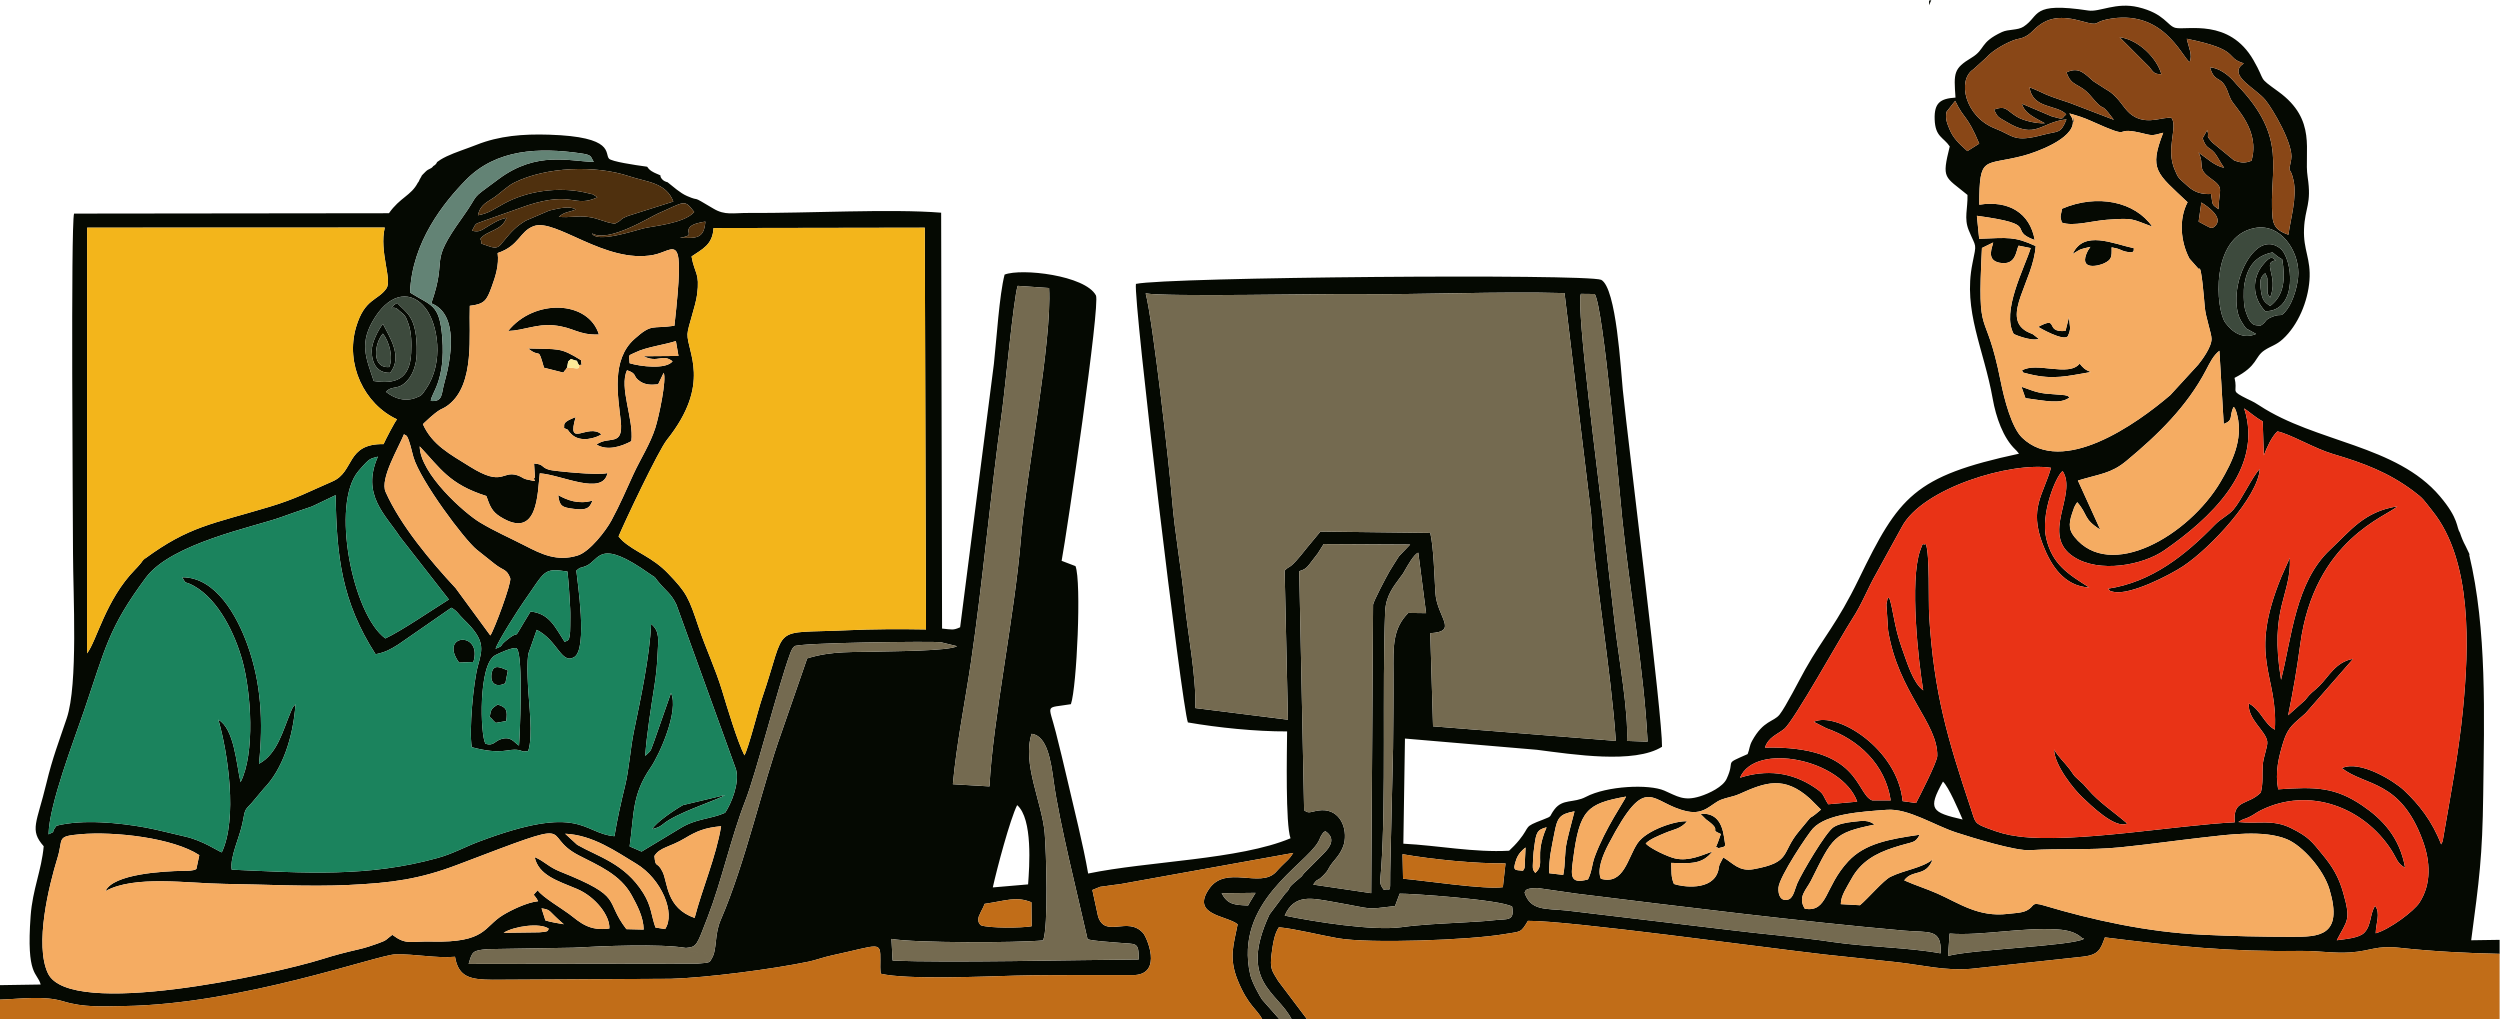<?xml version="1.0" encoding="UTF-8"?> <svg xmlns="http://www.w3.org/2000/svg" xmlns:xlink="http://www.w3.org/1999/xlink" xmlns:xodm="http://www.corel.com/coreldraw/odm/2003" xml:space="preserve" width="361.244mm" height="147.282mm" version="1.1" style="shape-rendering:geometricPrecision; text-rendering:geometricPrecision; image-rendering:optimizeQuality; fill-rule:evenodd; clip-rule:evenodd" viewBox="0 0 36124.4 14728.2"> <defs> <style type="text/css"> .fil0 {fill:#050902} .fil2 {fill:#1B835D} .fil7 {fill:#3D4A3D} .fil10 {fill:#4F300E} .fil6 {fill:#638375} .fil5 {fill:#746A50} .fil9 {fill:#894717} .fil8 {fill:#C16D18} .fil1 {fill:#E93316} .fil3 {fill:#F3B51B} .fil4 {fill:#F5AC62} .fil11 {fill:#FDE998} </style> </defs> <g id="Слой_x0020_1">  <g id="_1327383500176"> <path class="fil0" d="M28170.75 13490.05c460.85,35.59 1035.62,-92.9 1564.54,-59.38 300.25,19.02 348.86,144 357.68,124.38 2.59,-5.75 12.61,7.67 18.66,11.9 -182.72,103.23 -1604.89,149.47 -1962.62,245.58l21.74 -322.48zm-21855.06 -11148.42c27.5,-20.9 66.71,-48.02 139.41,-82.68 121.02,-57.68 293.65,-111.88 430.62,-166.36 328.02,-130.46 670.21,-158.16 1046.9,-146.49 959.24,29.69 798.53,275.62 868.02,347.18 39.21,40.39 354.87,89.57 546.4,115.12l7.28 3.62c28.82,50.04 85.99,78.4 136.7,99.4 93.68,38.81 25.59,11.33 70.41,71.34 21.97,29.42 55.32,43.53 84.46,50.26 80.86,62.82 180.54,155.84 282,199.6 219.72,94.77 19.3,-35 380.4,181.5 168.99,101.31 281.66,61.34 516.3,63.01 834.05,5.93 2050.36,-62.96 2774.84,-3.65l13.16 6009.1c147.03,13.96 156.32,28 261.16,-18.71l487.95 -3807.03c39.32,-358.73 77.29,-988.44 154.42,-1288.95 242.31,-95.05 1164.35,9.81 1319.83,300.55 65.42,124.48 -419.22,3428.62 -495.72,3835.23l200.42 76.62c88.18,224.12 18.69,1750.44 -66.26,1994.94 -383.68,64 -325.38,-18.26 -217.78,407.29 58.44,231.09 111.32,447.11 165.09,680.92 98.3,427.45 230.36,942.55 301.74,1358.97 859.54,-178.81 2186.32,-198.52 2924.44,-509.53 -74.23,-203.57 -52.15,-1239.01 -49.6,-1544.17 -452.39,2.22 -1002.69,-54.99 -1433.55,-129.85 -87.86,-234.7 -789.3,-6098.17 -750.88,-6336.67 459.57,-99.13 6491.48,-148.29 6722.68,-59.1 220.9,117.02 283.48,1307.99 312.78,1593.72 86.32,841.56 574.49,4728.31 566.54,5153.97 -400.37,249.7 -1279.79,111.2 -1808.57,43.4l-1905.97 -162.34 -23.27 1519.08c502.5,25.82 1022.41,129.66 1528.07,101.79 42.64,-39.3 99.52,-96.5 147.03,-155.24 168.76,-208.66 50.45,-182.57 342.35,-293.85 148.7,-56.68 82.06,-38.4 166.89,-149.14 120.02,-156.67 276.52,-86.74 452.94,-179.84 304.4,-160.64 913.08,-186.64 1133.7,-90.6 186.03,80.99 281.77,156.26 515.88,82.69 137.9,-43.33 330.87,-138.42 384.23,-252.44 137.17,-293.09 -61.51,-196.91 304.07,-358.12 30.45,-75.87 22.87,-115.4 64.49,-191.44 162.65,-297.13 310.08,-271.28 395.96,-378.12 88.45,-110.04 286.62,-503.52 370.95,-653.26 269.13,-477.86 456.59,-652.21 774,-1305.18 581.01,-1195.21 796.6,-1485.4 2315.38,-1812.56l-34.77 -42.28c-4.01,-3.91 -13.8,-14 -18.74,-18.71 -176,-168.14 -279.76,-469.73 -325.49,-728.42 -128.98,-729.68 -433.08,-1272.72 -293.59,-1959.95 63.18,-311.28 55.35,-214.56 -53.51,-478.81 -71.44,-173.42 -12.27,-316.06 -18.27,-510.82 -331.89,-273.62 -374.81,-223.65 -256.31,-701.18 -92.72,-136.73 -209.4,-134.98 -217.91,-391.06 -7.94,-239.05 81.92,-300.14 301.05,-314.41 -25.12,-359.41 -29,-418.39 232.94,-577.01 203.98,-123.51 109.8,-217.21 438.74,-370.3 92.21,-42.91 226.01,-22.39 311.03,-77.4 244.51,-158.21 96.54,-360.67 937.72,-233.3 162.55,24.61 400.28,-124.02 718.68,-48.55 380.93,90.29 423.28,272.32 540.02,299.17 163.65,37.64 776.62,-141.76 1126.73,466.93 190.38,330.98 46.73,227.52 359.91,454.37 563.65,408.25 367.18,865.22 422.6,1231.79 60.28,398.76 -38.99,437.45 -52.23,753.18 -12.79,305.2 102.22,428.86 78.49,743.08 -22.9,303.38 -163.29,645.3 -385.98,848.4 -95.12,86.76 -168.57,97.87 -262.87,160.09 -149.18,98.42 -92.35,224.62 -433.83,399.72 48.04,195.7 -49.74,179.5 109.5,265.64 125.25,67.74 134.39,57.89 252.37,135.24 812.63,532.74 1975.01,566.68 2604.21,1308.11 282.16,332.5 236.71,450.24 291.32,529.43 20.77,65.44 47.98,130.04 82.15,192.98l58.53 122.52 -7.84 -1.05c259.38,1080.16 217.31,2339.58 203,3473.29 -11.22,888.65 -57.23,1225.57 -173.63,2100.08l410.75 -6.16 0 202.27c-476.27,-9.52 -974.94,-36 -1446.26,-87.35 -338.16,-36.85 -412.23,46.45 -711.47,66.97 -239.07,16.38 -456.28,-24.22 -699.77,-21.22 -1073.12,13.24 -1803.87,-66.85 -2845.93,-196 -62.75,170.56 -86.81,252.95 -319.76,278.92l-1613.14 174.91c-378.05,31.62 -692.12,-52.19 -1074.92,-95.82 -344.04,-39.22 -691.22,-71.22 -1040.77,-110.88 -844.24,-95.8 -3718.91,-492.72 -4288.53,-486.09 -107.23,178.3 -95.53,150.22 -343.67,192.53 -502.1,85.59 -1940.61,139.19 -2403.71,58.62 -263.64,-45.88 -610.45,-135.31 -850.96,-158.45 -67.58,94.09 -89.85,262.09 -105.67,384.84 -27.55,213.77 3.15,239.79 95.56,391.57l418.7 555.06 -223.46 0c-206.03,-405.64 -774.48,-540.26 -322.22,-1514.71l225.85 -301.66c119.47,-116.27 -19,-35.68 204.23,-219.96 48.75,-40.24 28.19,-21.52 65.88,-71.39l283.64 -285.46c98.85,-97.29 185.29,-222.95 27.77,-327.47 -42.21,34.2 -19.5,2.93 -54.46,57.94 -22.16,34.88 -21.87,52.35 -46.72,96.07 -195.03,343.06 -1221.98,872.19 -983.11,1922.44 23.95,105.31 139.01,313.35 171.32,358.33l252.13 285.87 -247.55 0c-80.29,-151.35 -208.41,-199.43 -357.21,-565.98 -135.27,-333.23 -53.53,-527.24 -0.67,-808.65 -161.57,-130.26 -680.25,-128.1 -410.44,-515.01 240.44,-344.8 732.47,-3.79 959.18,-235.48 29.37,-30.01 50.71,-56.8 86.19,-91.56 78.2,-76.66 113.48,-99.19 168.56,-189.12l-2503.22 451.61c-66.31,6.87 -133.33,17.11 -199.81,26.31 -12.64,1.75 -75.91,8.94 -87.63,11.8l-112.47 45.98 83.22 383.9c107.44,319.28 428.54,-12.88 651.49,239.73 51.25,58.07 280.64,578.03 -119.18,605.42l-742.12 0.1c-325.81,2.08 -663.06,-0.61 -987.78,8.51 -449.82,12.63 -1573.61,61.58 -1943.79,-28.13 -8.63,-87.14 -5.54,-106.23 -4.99,-188.26 1.98,-294.11 -3.79,-225.35 -701.64,-76.05 -119.98,25.67 -236.13,69.6 -335.53,90.24 -524.32,108.83 -1466.5,232.29 -1988.21,247.54l-2575.67 13.97c-315.41,-2.35 -495.12,-31.01 -545.13,-332.2 -272.48,24.49 -575.34,-42.8 -863.19,-34.9 -253.77,6.97 -2227.33,722.61 -3918.1,746.87 -314.57,4.52 -582.64,22.56 -873.83,-66.43 -288.92,-88.29 -617.51,-35.71 -925.47,-26.01l0 -209.4 593.45 -9.31c-47.81,-181.86 -209.79,-113.31 -144.88,-992.12 28.53,-386.18 156.74,-652.63 188.78,-1005.91 -209.56,-237.78 -99.8,-332.85 39.31,-911.14 89.93,-373.85 179.68,-597.07 294.2,-939.86 164.32,-491.85 91.29,-1782.14 89.99,-2378.64 -1.21,-555.32 -33.8,-4737.24 15.06,-4912.09l4550.11 -5.28c160.48,-228.77 320.77,-254.11 417.2,-440.3 21.01,-21.01 17.08,-35.49 34.59,-61.41 41.22,-61.02 -13.91,-7.52 75.9,-97.33 53.18,-53.18 79.23,-33.4 113.63,-83.1 28.49,-14.25 45.79,-34.6 54.04,-56.78zm961.36 11137.23c149.68,-94.99 530.1,-150.69 654.15,-57.32 -30.78,23.39 31.57,38 -140.72,50.4l-513.43 6.92zm6950.11 -418.35c311.07,-45.11 453.22,-112.66 676.79,-22.73l2.6 346.75c-147.09,25.84 -613.8,28.89 -731.94,-14.28 -78.88,-64.42 -14.3,-163.77 -14.2,-164.03 18.63,-51.48 43.7,-78.35 66.75,-145.71zm5997.57 -147.02c137.42,-4.26 1459.76,84.7 1625.66,187.46 39.53,215.65 -75.57,175.37 -250.25,194.77 -158.63,17.63 -317.04,25.34 -475.66,34.41 -294.74,16.85 -575.75,26.99 -875.6,67.51 -414.4,56 -1257.1,-78.98 -1685.13,-167.1 138.45,-318.01 395.17,-251.86 697.72,-198.72 647.03,113.66 435.56,111.74 896.26,60.52l67 -178.85zm-12343.48 387.19l-56.24 -175.43c149.81,24.65 86.15,30.26 321.96,229.97 -83.62,-12.67 -184.02,-31.03 -265.72,-54.54zm18606.69 311.87c-501.03,-75.14 -1045.74,-116.37 -1553.6,-181.38l-2291.72 -273.79c-304.2,-32.24 -525.9,9.42 -612.98,-260.12 18.01,-20.26 -9.76,-65.01 190.4,-65.01l556.88 80.24c1522.3,188.14 3210.83,399.39 4738.25,535.13 357.11,31.74 546.98,-37.36 526.1,328.39 -453.53,-86.04 -1073.63,-91.52 -1553.33,-163.46zm-8345.04 -711.06c-28.34,50.77 -72.19,113.99 -108.15,182.76 -199.95,-7.57 -295.42,-14.14 -382.69,-176.98l490.84 -5.78zm-3797.35 -78.29c61.58,-278.05 248.76,-982.35 351.91,-1189.49 228.33,199.36 176.86,890.59 158.2,1145.65l-510.11 43.84zm5920.45 -480.29c433.4,76.3 1059.78,137.62 1488.56,133.01l-38.44 343.81c-260.05,37 -1119.95,-94.24 -1442.53,-122.58l-7.59 -354.24zm1643.53 77.07c30.16,-86.3 93.23,-142.12 134.16,-173.85l-13.35 289.2c-1.29,6.17 -9.38,28.7 -10.49,24.16 -1.07,-4.4 -8.08,14.92 -12.21,22.33 -109,-14.42 -160.3,16.14 -98.11,-161.84zm-16240.58 1088.21c-102.19,73.68 -60.59,71.33 -212.09,125.74 -90.15,32.38 -169.62,59.2 -270.64,82.75 -206.67,48.18 -333.48,80.27 -527.81,141.37 -690.91,217.24 -3648.67,870.83 -3965.24,207.27 -197.6,-414.21 15.41,-1273.88 137.83,-1669.94 86.95,-281.32 -24.18,-309.37 326.75,-340.52 499.95,-44.38 1345.8,53.55 1722.29,301.92l-42.68 199.78c-18.94,7.24 -6.14,13.55 -90.5,24.34 -27.92,3.57 -75.2,2.32 -105.26,2.83 -272.39,4.63 -1007.71,42.78 -1117.81,293.18 414.59,-233.91 1197.58,-111.44 1717.04,-104.88 583.83,7.37 1219.17,43.37 1798.2,15.83 618.94,-29.43 1019.67,-81.93 1574.85,-293.29 1865.63,-710.24 1149.71,-444.81 1749.33,-134.21 284.99,147.63 598.39,273.6 764.5,576.37 77.48,141.21 170.34,314.15 173.3,495.69l-249.51 -6.18c-330.21,-428.41 -21.54,-457.62 -956.06,-831.32 -174.14,-69.63 -219.49,-145.12 -369.87,-210.46 56.37,264.84 334.5,344.21 610.81,460.49 271.17,114.12 480.26,391.61 468.7,571.78 -289.15,40.6 -417.54,-83.35 -581.9,-209.83 -86.31,-66.41 -396.6,-252.24 -453.31,-343.02 -88.67,98.97 -57.41,33.94 5.95,158.5 -160.3,16 -390.93,128.89 -507.8,199.94 -281.71,171.27 -240.27,402.38 -1029.54,383.24 -317.25,-7.69 -366.04,53.7 -569.53,-97.37zm3787.05 -1139.51c80.19,-128.29 224.39,-125.5 442.8,-257.46 171.85,-103.84 290.54,-150.73 520.9,-172.34 -71.1,437.51 -273.17,901.47 -382.61,1325.08 -415.53,-145.29 -385.72,-510.4 -463.13,-666.54 -81.28,-163.95 -101.85,-38.88 -117.96,-228.74zm15.57 1034.34c-62.31,-172.57 -56.74,-305.89 -175.41,-496.57 -267.78,-430.3 -653.77,-526.29 -955.64,-699l-174.06 -160.13c402.91,18.88 739.41,260.4 1027.32,433.38 363.58,218.44 572.77,715.39 416.73,944.26l-138.94 -21.94zm12712.46 -788.61c-36.8,-58.93 -40.22,-29.33 -31.05,-210.55 3.45,-68.05 9.63,-118.14 18.7,-182.83 24.75,-176.57 32.9,-232.92 176.11,-266.61 -187.76,434.11 -7.9,519.86 -163.76,659.99zm4901.8 -699.15c-86.24,-66.9 -163.12,-58.13 -315.59,-40.02 -94.55,11.22 -202.04,29.49 -276.38,77.35 -112.42,72.37 -455.76,658.6 -523.63,811.71 -31.94,72.05 -53.88,207.98 -125.59,231.88 -111.12,37.04 -153.49,-61.25 -146.34,-168.48 10.66,-159.91 428.71,-781.8 498.41,-855.9 201.41,-214.12 695.46,-242.77 1068.21,-270.16 310.84,-22.85 688.38,227 1005.71,329.12 230,74.01 849.6,268.23 1065.8,254.14 434.91,-28.34 857.07,3.83 1302.73,-41.45 405.03,-41.16 793.2,-96.39 1186.9,-141.24 370.03,-42.15 882.97,-113.88 1217.76,24.16 226.41,93.35 529.36,433.7 616.84,725.75 204.63,683.12 -163.84,684.31 -540.52,684.54 -443.72,0.27 -861.93,-9.47 -1304.68,-30.62 -786.13,-37.57 -1578.21,-211.51 -2277.02,-420.9 -200.49,-60.07 -129.3,8.78 -251.94,70.72 -74.23,37.5 -184.61,38.65 -271.8,49.38 -426.12,52.47 -709.94,-156.54 -1021.38,-294.05 -157.18,-69.4 -316.5,-118.25 -477.63,-190.17 119.16,-163.64 313.53,-44.62 410.85,-302.06 -151.5,124.1 -403.41,149.8 -609.72,250.75 -99.9,48.89 -323.51,312.38 -441.09,410.71l-276.51 -15.58c-1.49,-120.54 91.43,-251.55 151.4,-362.05 138.31,-254.85 356.35,-371.58 607.5,-454.22 302.89,-99.67 304.01,-51.77 381.99,-187.07 -447.35,63.47 -796.67,128.98 -1033.79,384.41 -347.59,374.43 -289.74,736.46 -626.34,686.16 -109.72,-171.95 21.97,-274.28 89.55,-409.6 313.83,-628.43 323.45,-685.41 916.3,-807.21zm-4699.83 702.96c-6.1,-213.33 34.99,-373.71 72.95,-572.74 43.53,-228.18 71.69,-280.91 292.54,-322.08 -36.25,145.87 -78.45,291.61 -109.8,434.44 -38.73,176.42 -19.08,314.68 -53.37,484.25l-202.32 -23.87zm746.4 80.09c-57.9,-130.83 25.28,-337.71 111.12,-501.6 560.97,-1070.99 601.65,-583.77 1138.19,-472.26 248.07,51.56 343.23,-109.37 484.44,-167.25 82.35,-33.75 175.22,-42.55 267.43,-84 377.34,-169.63 646.02,-268.1 1019.84,67.06l159.02 158.6c-255.34,221.23 -34.75,-25.33 -319.6,315.53 -261.81,313.28 -100.95,445.04 -654.71,545.21 -212.62,38.46 -296.99,-90.2 -437.71,-170.23l-52.65 102.08c-12.32,36.84 -10.2,54.1 -19.12,87.6 -80.94,304.02 -525.57,234.71 -640.42,194.33 -46.39,-105.95 -33.38,-182.54 -39.22,-305.06 292.68,10.87 448.89,19.13 594.23,-163.39 -145.57,48.76 -339.21,146.58 -542.07,98.66 -103.35,-24.42 -353.49,-141.12 -421.53,-214.91 56.46,-60.64 176.04,-108.47 290.5,-156.53 115.02,-48.3 213.26,-53.19 307.83,-164.22 -147.99,-13.95 -586.12,121.36 -717.53,318.59 -143.39,215.21 -196.31,603.53 -528.04,511.79zm5227.05 -856.44c-450.07,-103.02 -508.58,-147.64 -284.03,-548.11 82.65,77.04 225.45,412.03 284.03,548.11zm-5413.32 865.11c-272.25,76.7 -244.03,-66.75 -215.12,-290.04 92.98,-718.05 199.99,-803.5 764.88,-906.61 -23.45,65.62 -299.63,454.6 -452.46,869.43 -42.74,116.03 -38.38,209.84 -97.3,327.22zm2196.5 -1469.17c220.23,-522.12 1473.01,-265.53 1693.78,346.17l-419.05 37.88c-91.33,-143.51 -48.18,-144.31 -203.83,-247.61 -330.14,-219.12 -690.55,-257.24 -1070.9,-136.44zm-9427.12 2334.41c106.12,28.51 303.17,36.49 445.01,50.19 257.94,24.91 295.57,-22.32 293.97,241.96 -902.5,5.2 -2766.88,52.17 -3556.84,15.13l-16.47 -312.37c343.55,60.71 1814.46,57.61 2191.74,21.6 77.93,-192.38 44.91,-1293.52 22.29,-1551.83 -39.18,-447.48 -328.02,-1004.17 -188.39,-1433.78 225.88,28.11 279.46,395.58 319.04,689 78.56,582.46 355.8,1682.57 489.65,2280.1zm-8700.85 -2825.03c-75.83,-127.7 -104.83,-1148.02 140.84,-1279.03 47.17,-25.15 272.92,-130.92 311.44,-97.06 98.12,86.23 42.18,1314 32.72,1402.68 -76.43,-47.48 -113,-139.4 -260.64,-93.13 -91.76,28.76 -107.44,103.71 -224.36,66.54zm3270.66 3101.91c-37.5,54.78 -0.8,59.71 -199.46,74.7l-3314.08 4.45c52.23,-179.51 54.03,-194.97 276.27,-213.3l1236.55 -20.7c404.99,-23.16 1252.7,-60.26 1627.01,3.19 159.36,-16.72 151.88,-25.18 314.01,-444.32 202.05,-522.36 338.79,-1157.47 542.65,-1678.64 163.22,-417.27 469.73,-1640.83 650.44,-2133.88 16.37,-44.65 15.98,-40.05 36.49,-76.21 3.32,-5.84 15.81,-8.88 18.4,-22.76 10.54,-56.34 2006.44,-76.22 2117.73,-62.21l237.38 57.89c-106.54,70.92 -981.78,72.91 -1099.12,77.17 -393.52,14.3 -697.46,-15.84 -1065.96,99.33l-368.89 1064.84c-279,770.58 -518.44,1877.19 -881.45,2716.85 -92.09,212.98 -48.9,423.97 -127.97,553.6zm9711.49 -990.52c-73.77,-97.38 -53.42,-101.45 -38.55,-313.66 70.08,-1000.7 13.65,-2593.64 56.3,-3702.62 8.91,-231.62 118.47,-362.53 219.51,-500.9 50.52,-69.21 27.42,-32.06 69.94,-106.49 26.58,-46.54 132.33,-236.85 189.97,-248.12l112.98 873.36 -257.37 -3.58c-226.89,228.17 -216.87,480.71 -214.33,868.46 2.4,366.93 -2.96,727.54 -5.77,1092.65l-37.83 1621.41c-15.09,538.77 27.52,380.47 -94.85,419.49zm-12836.24 -3483.62c31.91,-105.95 329.3,-571.22 407.62,-682.21 314.85,-446.25 276.56,-488.82 631.56,-434.07 19.05,169.98 29.25,360.12 39.25,532.34 4.43,76.17 1.01,172.15 1.07,251.08 0.21,262.77 -46.32,201.1 -80.22,234.44 -141.73,-218.21 -219.7,-411.21 -493.54,-439.88 -332.43,541.38 -83.17,192.16 -367.98,432.3 -82.26,69.35 -15.15,57.3 -137.76,106zm11613.03 -1121.53c123.64,-33.78 124.2,-78.27 268.29,-256.95l84.73 -134.76 1250.19 6.6 -161.71 168.95c-45.18,71.35 -103.84,161.09 -135.81,216.21 -48.37,83.37 -228.79,426.18 -238.54,483.02l-26.96 4169.77 -838.01 -123.82c73.39,-105.36 43.87,-30.62 142.7,-129.4 108.55,-108.49 41.09,-79.1 181.53,-242.86 50.62,-59.02 114.4,-156.76 128.85,-257.66 33.47,-233.9 -99.21,-482.41 -376.61,-440.66 -124.33,18.71 -136.29,50.39 -208.24,-4.43l-70.41 -3454.01zm-18072.01 3803.07c8.07,-429.83 366.28,-1356.33 512.04,-1783.37 314.53,-921.5 352.61,-1194.88 893.5,-1925.67 367.12,-496.01 1562.63,-733.12 1952.74,-873.48 626.31,-225.35 257.62,-65.9 790.26,-319.37 13.29,877.89 84.65,1533.87 576.96,2299.08 143.16,-28.88 210.91,-67.73 328.83,-141.23l765.98 -530.77c87.07,48.17 99.13,92.21 177.73,167.44 311.15,297.79 275.93,420.12 207.64,665.55 -67.77,243.56 -131.72,942.95 -90.21,1182.46 443.4,118.27 518.79,15.83 669.37,39.78 86.02,13.68 31.7,32.94 145.04,16.01 75.78,-207.88 8.35,-705.64 -2.64,-951.67 -6.09,-136.17 -17.13,-328.9 7.43,-460.39l119.16 -339.48c304.46,153 355,503.41 541.14,394.13 199.19,-116.94 44.24,-1106.05 31.12,-1250.87 78.16,-63.3 33.8,-21.97 140.35,-66.52 205.63,-85.98 171.97,-417.73 927.21,119.18 115.67,82.23 25.22,-2.63 109.72,100.44 124.19,151.49 187.55,171.42 268.4,338.27l861.69 2381.7c54.5,196.85 -69.17,496.23 -158.04,627.26 -217.45,96.31 -413.78,77.69 -653.47,226.6l-552.98 333.77 -172.87 -75.11c66.45,-474.08 32.33,-745.04 303.63,-1139.12 132.07,-191.84 412.03,-825.93 294.38,-1077.57l-243.59 697.13c-57.63,140.81 -20.9,113.97 -128.93,212.57 18.26,-290.05 87.15,-719.87 132.86,-1012.87 26.09,-167.17 38.82,-298.03 46.12,-466.02 8.56,-197.05 35.16,-322.28 -93.92,-428.61 -19.05,466.37 -152.56,1086.89 -247.7,1548.2 -53.43,259.06 -68.69,544.18 -128.09,788.47 -58.13,239.06 -112.79,479.25 -153.91,730.8 -466.82,-41.31 -470.87,-483.77 -1964.89,80.4 -199.24,75.24 -370.41,172.33 -582.84,231.77 -1015.61,284.18 -1921.73,218.27 -2982.94,171.32 -28.46,-184.23 115.16,-465.95 156.62,-678.04 40.52,-207.3 27.28,-173.32 132.71,-286.43l176.35 -209.99c260.71,-266.46 422.16,-726.37 456.06,-1215.21 -21.34,23.68 -25.1,21.1 -48.9,64.63l-21.77 51.51c-113.23,265.17 -190.36,601.26 -456.75,743.26 62.31,-604.21 32.74,-1166.2 -167.17,-1720.2 -149.52,-414.39 -455.74,-977.1 -943.44,-974.76 72.78,120.9 20.22,40.99 172.08,126.4 355.35,199.84 588.67,687.3 696.05,1069.48 130.6,464.82 187.32,1352.17 -23.93,1765.28 -61.84,-271.29 -91.7,-772.85 -320.88,-903.31 139.35,476.12 279.02,1433.63 49.69,1917.57 -52.8,-18.61 -278.2,-172.33 -529.82,-228.88 -178.43,-40.1 -414.75,-101.89 -573.08,-130.52 -386.39,-69.84 -908.23,-121.23 -1285.09,-26.18 -106.86,139.49 19.17,54.25 -115.01,125.18zm5882.19 -3558.1c-361.96,-388.93 -796.8,-906.13 -1012.12,-1390.76 -84.1,-189.31 187.97,-636.95 265.98,-833.71 33.06,32.38 39.53,-19.48 93.88,168.19 16.87,58.28 24.59,100.95 43,163.7 99.75,340.04 735.07,1193.05 916.27,1338.2l255.24 203.15c128.68,103.08 174.63,69.45 226.72,206.98 24.17,62.72 -235.95,759.76 -287.61,828.27l-501.36 -684.02zm-1015.58 727c-472.89,-342.74 -794.68,-1947.98 -385.75,-2422.37 173.65,-201.44 165.73,-169.2 278.21,-204.67 -244.47,552.12 113.26,842.4 317.98,1157.6l707.34 906.68c-259.94,161.88 -685.76,454.13 -917.78,562.76zm24457.05 -2281.53c321.69,-97.6 479.71,-100.74 699.76,-283.14 453.93,-376.27 876.94,-787.28 1152.13,-1314.05 54,-103.37 103.45,-208.58 192.71,-278.43l62.51 1058.62c147.18,-58.36 74.59,-104.32 141.11,-247.05 18.22,25.33 6.28,-21.91 41.82,74.2 0.49,1.33 12.43,46.17 14.69,55.89 79.63,342.61 -69.8,657.91 -244.33,953.79 -456.87,774.51 -1596.26,1438.31 -2111.37,793.33 -97.38,-121.94 -76.59,-222.78 -9.05,-405.66 33.51,-90.74 -29.04,62.24 21.46,-49.85l29.01 -44.82c160.28,185.4 83.47,240.23 332.91,396.78l-323.36 -709.61zm-221.22 -137.95c220.8,338.01 -327.87,923.07 160.89,1240.66 366.68,238.26 993.9,124.14 1310.4,-95.51 633.83,-439.88 1441.53,-1159.5 1152.26,-2049.83 93.77,62.74 147.64,120.71 268.5,187.78l15.35 490.38c43.9,-110.08 112.56,-270.54 197.04,-345.78 188.05,39.33 532.19,246.8 801.06,326.47 454.31,134.63 802.91,267.56 1160.69,533.71 157.06,116.83 147.87,127.88 277.31,289.1 580.32,722.79 529.25,1974.39 441.44,2870.63 -62.34,636.42 -183.93,1264.6 -291.78,1894.32 -1.82,6.92 -9.6,31.82 -11.06,27 -1.46,-4.81 -7.74,17.84 -12.33,26.39 -129.63,-339.06 -324.35,-581.4 -535.65,-780.09 -143.72,-135.14 -635.75,-443.26 -899.07,-321.49 344.38,265.57 844.33,168.03 1166.66,1041.1 113.98,308.73 129.91,630.58 -44.93,902.1 -78.87,122.49 -429.13,385.78 -632.78,442.91 2.24,-141.85 73.78,-289.13 -8.45,-396.73 -77.78,121.58 -52.19,284.6 -157.54,389.78 -76.18,76.08 -268.87,90.03 -395.99,107.76 150.48,-294.96 208.52,-280.19 92.38,-687.27 -67.11,-235.22 -157.54,-378.52 -296.49,-547.98 -160.1,-195.27 -201.32,-258.4 -460.67,-386.92 -259.74,-128.71 -474.96,-54.94 -757.62,-86.2 79.47,-54.28 84.56,-34.18 172.96,-80.29 58.95,-30.75 86.42,-56.74 154.05,-90.24 698.19,-345.84 1483.69,-42.3 1881.21,570.7 86.25,133.02 82.07,192.7 201.47,261.92 -77.28,-441.91 -329.03,-704.55 -620.36,-901.7 -394.55,-267.02 -677.34,-270.66 -1214.11,-232.75 -46.89,-244.28 6.01,-459.57 73,-679.6 71.37,-234.39 164.97,-274.68 322.47,-419.44l688.53 -787.51c-255.68,47.06 -349.07,253.53 -487.34,390.32 -105.55,104.43 -113.04,83.31 -210.51,210.98l-241.91 215.43c71.59,-346.64 124.6,-651.49 174.35,-1022.15 204.79,-1525.89 1262.27,-1853.64 1402.99,-1997.23 -480.47,76.81 -671.65,346.59 -972.95,628.88 -497.41,466.01 -553.2,1269.33 -706.61,1877.34 -175.64,-1041.24 150.98,-1213.47 126.8,-1761.93l-122.32 273.06c-488.94,1197.05 -45.9,1399.32 -94,2209.69 -158.28,-85.1 -199.13,-283.23 -376.11,-379.71 -21.58,230.85 248.98,397.99 266.52,553.11 8.35,73.88 -59.68,222.48 -65.91,345.73 -7.76,153.55 7.64,242.63 -27.34,389.31 -187.88,188.55 -408.25,93.96 -376.69,430.05 -837.58,39.8 -2327.6,307.37 -3120.58,204.72 -180.48,-23.36 -286.45,-56.12 -448.35,-117.05 -198.39,-74.66 -177.18,-83.45 -245.06,-286.82 -338.18,-1013.2 -532.41,-1668.47 -601.02,-2772.53 -14.37,-231.37 9.91,-892.57 -48.36,-1048.88 -54.75,27.76 -28.2,-58.69 -82.18,92.83 -155.46,436.36 -25,1612.15 43.88,2021.27 -148.97,-111.96 -227.6,-386.28 -308.58,-610.8 -112.88,-312.93 -125.97,-567.82 -182.28,-726.17 -15.65,21.13 -16.56,-54.48 -41.04,97.51l24.96 373.82c145.58,895.75 720.36,1337.38 710.3,1813.19 -1.84,87.35 -260.02,592.21 -306.72,679.81l-194.34 -26.67c-73.61,-760.13 -953.39,-1300.87 -1284.46,-1146.44l184.31 94.32c458.74,159.6 850.92,518.11 928.31,1041.86l-268.27 -0.51c-242.12,-96.39 -164.35,-792.91 -1549.42,-763.02 52.12,-151.56 166.48,-181.31 277.27,-268.79 140.03,-110.58 822.99,-1343.49 983.57,-1589.48 145.31,-222.59 218.9,-434.27 353.89,-668.83l362.9 -660.39c295.57,-563.41 1582.43,-947.49 2156.24,-855.29 -112.29,394.21 -319.04,581.75 -120.23,1103.41 115.89,304.09 307.74,608.19 673.45,626.19 -306.56,-194.91 -534.8,-332.05 -623.11,-714.04 -80.23,-347.04 133.75,-884.87 237.11,-969.48zm-20706.3 -1557.26c-7.58,-139.72 -30.64,-99.44 88.72,-158.35 151.3,-74.68 425.57,-110.14 579.97,-161.92l37.45 215.28 -506.39 4.19c217.45,104.38 268.77,-43.6 421.19,73.15 -94.67,121.28 -467.72,74.5 -620.94,27.65zm4670.73 6083.3c51.41,-571.05 176.16,-1188.37 259.29,-1747.95 169.86,-1143.28 286.8,-2457.59 450.01,-3631.96 46.06,-331.43 168.27,-1647.6 227.5,-1821.52l453.95 31.78c44.85,771.64 -329.31,2661.95 -407.79,3628.08 -89.63,1103.35 -406.91,2619.34 -453.52,3573.08l-529.44 -31.51zm-6577.8 -7675.44c315.87,-105.45 315.73,-314.39 523.68,-389.59 315.66,-114.15 1032.81,547.72 1724.79,417.36 321.37,-60.55 466.51,-410.58 306.04,1022.97 -330.63,47.96 -321.83,-36.33 -576.87,190.38 -339.27,301.57 -237.8,823.89 -198.62,1186.24 41.31,382.18 -171.96,207.4 -350.2,339.97 160.49,98.26 368.31,24 503.72,-49.59 37.57,-314.81 -181.43,-777.16 -62.5,-1024.41 161.47,57.06 70.65,84.55 192.24,163.69 72.96,47.48 152.81,51.38 257.01,39.37l79.91 -166.1c45.68,92.05 -68.66,634.58 -120.58,796.53 -76.63,239.04 -213.91,446.14 -316.62,669.6 -112.71,245.21 -191.31,433.32 -318.7,669.42 -77.89,144.36 -311.19,449.77 -487.24,504.39 -297.11,92.18 -523.37,-20.02 -757.43,-140.17 -246.35,-126.47 -427.53,-201.92 -654.35,-337.59 -220.85,-132.09 -863.1,-699.49 -870.69,-1099.15 301.3,319.52 427.52,547.63 963.42,717.41 50.82,142.88 78.03,222.23 200.08,298.91 554.74,348.49 536.84,-351.04 572.03,-626.6 316.54,21.32 911.41,330.62 978.54,-4.19 -137.79,39.41 -790.12,-32.04 -837.22,-45.44 -128.88,-36.64 -73.92,-81.01 -223.74,-92.43l12.36 201.46c-55.32,34.95 97.03,79.77 -127.32,26.58 -44.19,-10.48 -63.44,-37.49 -126.62,-57.68 -226,-72.21 -205.58,174.22 -684.51,-124.85 -294.93,-184.16 -543.95,-312.29 -680.2,-613.18 6.71,-7.8 16.2,-17.11 21.53,-22.11 265.82,-249.59 233.77,-167.26 351.99,-260.42 381.79,-300.85 287.98,-1013.18 303.87,-1428.19 215.52,-24.99 244.77,-79.42 316.83,-276.07 53.07,-144.84 108.48,-315.21 85.37,-486.52zm16250.04 3834.51c105.92,1038.5 314.17,2184.91 366.7,3226.1l-298.02 -10.85c23.56,-415.14 -118.9,-1198.57 -171.51,-1650.57 -61.66,-529.72 -122.33,-1070.8 -180.03,-1606.72 -44.9,-417.02 -387.94,-3018.93 -314.51,-3202.52l200.58 2.2c128.39,208.88 346.69,2751.12 396.79,3242.36zm-6886.25 -3251.93c278.41,52.84 2553.73,4.03 3054.3,9.95 983.13,11.62 2009.59,-40.54 2998.43,-13.77l384.83 3195.57c33.53,790.82 293.37,2293 356.01,3275.06l-2641.16 -210.61 -39.98 -1345.56c417.1,-24.94 95.7,-227.1 73.74,-587.29 -13.73,-225.16 -23.94,-648.55 -73.67,-861.82l-1587.36 -19.59 -190.78 229.92c-281.31,357.63 -234.21,238.61 -326.03,333.96l47.79 2154.98 -1339.23 -168.41c15.75,-462.34 -107.78,-1064.59 -155.75,-1546.59 -50.35,-505.95 -138.78,-965.92 -179.77,-1467.92 -40.25,-492.84 -275.71,-2574.4 -381.37,-2977.88zm-11154.12 1266.7c-108.5,-332.17 -223.8,-550.63 22.9,-928.1 229.56,-351.25 526.21,-381.63 727.33,-121.38 174.06,225.23 271.79,779.2 3.13,1165.84 -54.45,78.36 -52.28,93.36 -156.39,130.33 -160.57,57.02 -306.31,-1.17 -420.48,-90.69 100.57,-106.86 179.82,-4.41 325.52,-182.57 67.1,-82.06 116.26,-219.18 119.56,-369.96 12.23,-559.98 -168.26,-593.04 -281.55,-731.7 -69.92,42.88 -30.49,10.42 -83,75.66 61.64,-25.25 104.87,30.79 104.88,30.8 97.92,76.82 98.65,82.94 138.33,191.83 47.36,129.94 47.21,284.58 41.04,424.09 -17.44,393.75 -243.3,451.79 -541.27,405.85zm-3301.73 2563.31l-11.26 -8.38c-16,24.74 -31.55,50.27 -49.53,73.61 -5.03,6.53 -12.06,14.19 -17.31,20.62 -18.29,22.45 -48.36,54.6 -67.68,74.36 -428.02,437.86 -555.55,1033.71 -695.01,1211.64l1.18 -6151.25 4300.78 -1.49c-82.98,350.32 110.86,753.91 23.54,880.15 -123.19,178.11 -314.65,142.22 -437.52,556.43 -159.21,536.73 116.71,1114.85 590.84,1334.54 -33.89,38.41 -167.78,297.33 -194.37,358.22 -545.57,-8.49 -416.31,399.89 -736.83,538.16 -329.69,142.21 -526.41,251.66 -903.39,364.93 -849.14,255.15 -1167.72,283.14 -1803.44,748.46zm8000.17 1004.46c-149.69,-447.62 -176.07,-506.2 -444.93,-787.02 -228.57,-238.74 -470.88,-304.77 -657.51,-471.28 -20.66,-18.43 -40.05,-43.06 -58.21,-64.07 87.68,-209.7 573.07,-1237.91 700.01,-1397.2 649.3,-814.78 285.33,-1274.74 295.94,-1527.72 4.29,-102.28 115.74,-395.39 138.96,-571.11 41.45,-313.53 -36.72,-298.58 -80.43,-549.28 150.96,-104.56 305.45,-165.68 317.54,-410.69l3052.73 -5.05 17.38 5805.23c-376.06,-6.81 -765.92,-5.82 -1141.5,11.68 -1129.32,52.62 -852.8,-110.98 -1226.58,980.86 -62.91,183.77 -194.14,717.21 -255.7,827.03 -102.85,-205.05 -247.85,-688.97 -323.97,-940.28 -93.09,-307.32 -238.46,-616.21 -333.73,-901.1zm22500.92 -4247.88c-181.57,79.14 -335.84,-14.74 -444.37,-162.54 -137.72,-187.53 -225.87,-1245.57 426.73,-1368.39 372.84,-70.17 629.16,324.91 628.68,649.42 -0.25,167.63 -75.95,412.74 -163.08,527.53 -99.35,130.9 -74.22,51.02 -204.85,102.07 -138.91,54.29 -74.75,70.17 -181.27,133.51 -66.81,-17.11 -137.35,35.23 -218.54,-227.58 -24.98,-80.87 -27.51,-289.45 -11.72,-376.5 45.19,-249.13 155.5,-405.13 406.65,-455.93 66.24,53.45 64.62,57.3 140.38,101.27 43.54,266.71 35.26,516.63 -175.66,673.54 -72.58,-53.24 -109.87,-71.05 -130.51,-206.51 -26.92,-176.71 -5.52,-213.5 59.95,-268.07 45.59,91.78 26.66,66.21 31.83,173.39 5.97,123.83 -14.4,103.23 38.73,178.66 127.4,-314.03 -125.86,-508.03 83.15,-536.43 -42.44,-22.49 -56.84,-100.82 -193.59,71.05 -145.18,182.46 -156.67,455.97 39.88,663.32 480.63,0.61 399.44,-769.09 213.58,-910.22 -298.64,-226.76 -579.23,250.38 -621.87,609.77 -14.98,126.28 -12.55,283.63 37.13,397.58 14.81,33.97 74.2,132.36 96.5,152.24l142.27 78.82zm-22777.31 -1390.31c216.84,-29.53 87.6,-67.63 138.53,-143.92 38.34,-57.43 162.15,-79.03 231.73,-89.43 -19.46,251.25 -133.15,240.98 -370.26,233.35zm21986.66 -509.46c89.34,56.34 336.82,223.54 190.05,348.91 -48.77,41.66 -71.58,9.98 -229.62,-72.07l39.57 -276.84zm-23255.12 446.05c237.84,142.18 844.43,-238.81 953.37,-286.21 389.26,-169.39 378.07,-214.94 524.13,-22.41 -145.86,168.52 -608.93,204.96 -734.74,236.78 -130.89,33.11 -678.2,216.22 -742.76,71.84zm-1647.83 -261.17c35.8,-160.49 137.11,-188.89 242.82,-263.52 84.22,-59.46 185.23,-160.44 284.2,-209.33 459.76,-227.16 1164.97,-256.11 1658.93,-90.84 252.21,84.37 531.39,88.72 637.64,364.95l-655.91 208.24c-148.55,61.5 -47.2,39.24 -189.46,112.22 -160.01,-20.64 -221.13,-76.19 -388.21,-98.1 -164.63,-21.58 -262.43,15.62 -421.16,-1.35 86.47,-73.85 132.17,-60.94 243.69,-104.97 -82.56,-58.46 -240.63,-17.91 -380.36,13.92l-340.51 146.15c-136.32,80.64 -210.42,160.91 -311.88,285.21 -73.8,95.24 -98.61,130.8 -230.44,81.6 -161.9,-60.43 -70.74,-6.17 -113.29,-103.92 87.39,-121.86 310.34,-112.13 376.7,-303.91 -113.58,28.28 -143.81,49.75 -251.41,112.65 -110.36,64.5 -132.77,101.45 -246.47,74.2 67,-125.98 34.62,-88.03 180.07,-145.98l624.91 -221.31c655.91,-211.84 667.85,40.29 1005.72,-114.85l-39.58 -28.01c-108.89,-54.85 40.01,10.68 -47.23,-20.63 -10.58,-3.8 -105.11,-24.5 -105.83,-24.66 -374.43,-80.08 -816.63,-21.54 -1155.88,163.04 -148.65,80.87 -218.19,140.48 -377.06,169.2zm-981.02 1116.9c26.63,-730.32 489.56,-1301.89 805.25,-1625.08 441.6,-452.08 1061.9,-472.28 1658.62,-387.09 175.5,25.05 138.21,45.57 191.19,123.47 -345.94,-4.93 -820.64,-162.82 -1372.86,246.76 -458.67,340.2 -242.74,162 -530.48,563.4 -501.16,699.13 -197.25,523.76 -444.28,1233.98 404.18,157.99 285.28,810.24 186.28,1157.32 -43.22,151.55 -16.03,268.28 -193.54,253.56 -0.89,-104.36 215.34,-284.46 165.12,-916.1 -38.93,-489.74 -154.78,-453.68 -465.3,-650.22zm22503.13 -2044.12c-123.91,-110.37 -205.97,-190.02 -256.87,-313.16 -34.63,-83.76 -65.89,-154.63 -44.3,-254.8l124.78 -158.47c133.14,278.68 168.25,189.97 347.91,618.13l-171.52 108.3zm171.38 774.51c3.44,-726.95 60.97,-555.8 638.38,-708.27 179.92,-47.5 721.07,-241.41 715.33,-489.45 -5.01,-217 37.45,147.35 -15.43,-60.71l-36.23 -60.75c131.58,37.32 201.25,58.2 328.84,115.65 630.69,284.02 277.92,70.53 684.23,161.22 188.24,42.02 159.36,53 343.37,2.26 -210.45,538.98 -93.24,582.87 351.93,1004.32 -129.71,244.17 -100.8,573.35 27.08,814.3l116.81 131.83c4.87,3.85 19.37,23.69 22.99,16.94 33.57,-62.64 74.1,467.78 81.4,550.53 13.44,152.32 97.32,379.48 98.12,460.29 1.22,123.99 -150.31,320.26 -192.3,372.71l-403.49 440c-491.96,421.24 -1557.84,1174.86 -2140.68,616.19 -150.96,-144.71 -257.23,-546.34 -311.65,-819.58 -225.44,-1131.88 -340.36,-520.1 -269.66,-1922.09l162.7 -79.58c-6.55,55.84 -111.94,253.44 91.09,292.79 243.31,47.17 236.86,-179.11 276.39,-247.08l174.32 35.31c-90.19,290.26 -427.37,917.95 -244.65,1241.56 5.71,5.33 254.49,110.55 361.27,69.71l-83.91 -65.78c-14.31,-8.16 -64.8,-25.93 -95.02,-43.52 -366.46,-213.31 103.32,-732.08 133.88,-1231.44 -308.84,-141.87 -394.79,-120.55 -816.33,-104.84l-32.95 -332.45c956.73,129.4 419.44,198.89 835.58,350.69 -66.52,-390.34 -376.21,-578.36 -801.41,-510.76zm1260.98 -1233.95c-85,214.15 -117.17,165.22 -331.21,222.44 -438.59,117.27 -423.36,17.36 -700.88,-89.87 -435.35,-168.24 -553.96,-701.15 -312.41,-855.8l182.76 -165.75c93.25,-108.74 301.69,-225.11 437.17,-267.22 20.79,-6.47 43.88,-5.7 90.03,-22.1 63.41,-22.55 111.08,-61.82 147.28,-98.91 208.13,-213.23 416.1,-221.41 715.64,-138.23 263.44,73.15 150.46,14.16 357.06,-28.42 798.41,-164.54 1070.54,519.8 1192.47,617.74 48.38,-98.42 -14.19,-215.3 -40,-337.63 797.69,163.61 536.35,269.14 823.68,354.92l-41.33 34.5c-150.45,159.83 215.83,330.3 351.27,492.63 108.32,129.84 415.9,654.5 375.18,861.14 -48.42,245.75 -20.5,65.67 32.77,298.83 55.51,243.01 -42.29,560.41 -72.59,789.94 -118.47,-43.78 -217.02,-89 -231.17,-262.31 -55.55,-680.77 238.9,-1129.97 -517.85,-1909.8l-49.62 -57.08c-79.33,-86.33 -207.94,-182.72 -335.02,-189.86 66.83,225.16 145.86,119.76 232.98,295.77 27.3,55.16 36.05,103.47 72.76,174.02 58.34,112.12 423.25,442.48 293.79,880.07 -89.03,34.43 -146.62,34.73 -251.67,-6.05l-312.47 -256.28c-118.35,-132.9 -32.2,-60.93 -76.48,-178.83l-65.32 116.25c57.82,163.45 86.87,111.95 173.32,210.94 30.11,34.48 90.07,148.93 136.97,215.17 -132.28,-23.29 -256.32,-144.04 -369.92,-220.27 96.49,186.47 -34.76,225.05 179.14,375.75 202.6,142.75 114.95,152.25 110.26,443.47 -105.71,-78.25 -80.29,-50.75 -108.1,-219.59 -136.85,5.13 -232.27,-21.92 -330.22,-108.17 -158.07,-139.19 -140.23,-122.28 -190.64,-233.13 -142.2,-312.71 47.02,-624.63 -50.93,-759.35 -119.66,-16.87 -319.89,91.02 -518.92,-8.47 -131.6,-65.78 -180.57,-184.49 -278.77,-286.3 -72.02,-74.66 -96.46,-85.45 -158.44,-123.52l-171.72 -110.54c-121.81,-102.83 -204.42,-216.88 -388.77,-128.81 71.11,215.35 187.66,147.22 349.97,341.03 207.33,247.55 133.79,94.64 252.56,239.6 13.37,16.32 53.6,70.77 81.52,105.32l-641.19 -246.14c-443.67,-144.47 -322.18,-125.08 -576.92,-223.58 44.9,317.57 397.8,245.24 530.19,391.81 -80.86,58.09 -5.92,85.96 -211.03,27.29l-430.08 -182.72c42.08,145.67 190.36,204.31 333.43,283.44 -112.29,5.8 -305.18,-32.72 -407.75,-96.01 -154.74,-95.48 -150.71,-163.71 -329.46,-102.3 59.41,121.73 62.23,106.12 178.86,176.5 435.07,262.55 484.01,8.82 869.82,-35.53zm-4948.62 10370.13c-30.35,-208.5 -119.24,-352.35 -341.35,-334.66l81.16 80.81c254.91,180.68 28.18,131.48 214.13,210.91 -115.53,340.36 -82.21,136.96 -39.41,205.93 119.76,-35.84 109.92,4.98 85.47,-162.99zm5545.47 -3587.36c44.07,32.07 5.12,30.27 88.81,46.51 242.06,46.97 806.64,-244.78 996.66,-369.93 403.38,-265.7 1088.54,-1009.37 1110.36,-1407.5 -104.69,104.53 -263.7,451.37 -380.37,587.14 -72.52,84.4 -176.41,125.66 -271.06,222.94 -418.74,430.41 -908.27,826.08 -1544.4,920.84zm-660.4 -5491.29c-20.11,113.93 -35.63,95.8 -4.01,200.57 164.51,60.3 443.65,-25.81 652.94,-40.75 393.84,-28.09 345.37,-12.83 654.08,99.52 -249.95,-361.04 -791.52,-477.78 -1303.01,-259.34zm-22454.4 1767.24c224.37,-7.16 415.83,-106.42 661.02,-81.48 295.43,30.06 340.82,141.03 651.04,132.9 -152.56,-497.01 -935.75,-521.13 -1312.06,-51.42zm22558.53 6325.11c-74.72,-97.19 -160.05,-172.47 -220.3,-278.35 6.28,234.7 295,584.35 408.69,690.82 113.29,106.09 474.61,465.72 647.97,379.12 -206.76,-178.34 -405.09,-303.92 -568.76,-494.34 -66.59,-77.47 -61.16,-72.4 -140.04,-141.88 -78.84,-69.44 -64.97,-73.95 -127.56,-155.37zm48.23 -7437.54c132.74,-79.14 78.3,-60.33 255.93,-103.2l-38.11 58.52c-146.88,294.37 162.37,216.83 238.78,178.58 106.13,-53.12 110.28,-87.33 106.23,-230.41 149.42,27.25 110.47,39.4 201.71,61.41 155.82,37.6 108.81,-36.15 120.71,-48.38 -300,-63.36 -724.83,-267.98 -885.25,83.48zm-21754.52 1638.8c23.45,-127.72 5.3,-66.55 54.46,-122.13 146.8,56.75 50.01,-14.88 118.72,91.47 41.17,-31.59 40.18,56.18 28.71,-73.4 -307.24,-191.13 -321.76,-155.09 -764.99,-169.69 188.14,154.65 135.15,-47.44 229.06,278.33l279.06 70.34c41.21,-61.37 11.3,-5.85 54.98,-74.92zm21020.97 45.17c36.33,30.49 -39.35,16.47 110.09,52.5 348.84,84.09 548.23,26.35 885.68,-30.65 -89.83,-35.27 -114.68,-65.38 -160.88,-122.18 -157.35,198.34 -629.16,-31.53 -834.89,100.33zm-23591.81 -50.19c-261.14,20.36 -214.31,-347.49 -91.09,-483.53 93.99,116.67 152.48,345.28 91.09,483.53zm14.74 82.7c185.45,-237.17 -12.82,-519.41 -105.83,-707.31 -70.86,92.83 -163.65,277.99 -161.83,393.26 3,189.19 86.53,321.19 267.66,314.05zm995.25 4187.88l206.42 -9.22c136.69,-451.14 -508.2,-407.32 -206.42,9.22zm24597.62 -8502.07c-64.25,-230.35 -325.47,-499.11 -604.49,-535.35l428.19 428.58c56.67,69.26 66.68,108.39 176.3,106.77zm-21806.25 10908.17c142.47,-34.79 131.6,-66.68 245.3,-134.19 259.03,-153.81 701.17,-288.79 808.51,-359.32l-608.2 145.57c-94.5,50.67 -397.36,250.68 -445.61,347.94zm19842.29 -6227.42c272.14,35.19 510.32,93.15 637.28,-11.35 -34.22,-21.78 -3.9,-16.17 -70.7,-32.12l-277.88 -22.44c-154.42,-19.98 -216.94,-56.06 -346.51,-98.91l57.81 164.82zm-20577.16 522.9c-193.26,-170.62 -510.59,217.02 -371.74,-249.44 -206.2,76.97 -158.93,107.94 -168.03,159.22 97.69,45.51 16.18,-6.58 100.52,82.01 133.17,139.88 371.64,56.3 439.25,8.21zm19184.23 -6200.7c10.51,-21.62 21.42,-46.76 32.21,-73.76 -10.79,2.76 -21.65,5.3 -32.61,7.49 0,20.49 0.16,42.74 0.4,66.27zm-19312.86 7157.47c-198.25,58.91 -363.43,-4.53 -495.76,-78.41 18.4,158.43 54.69,177.84 223.95,198.31 164.96,19.95 227.23,5.09 271.81,-119.9zm-1259.23 2639.14l36.31 -184.05c-97.51,-37.71 -209.55,-106.64 -235.18,43.96 -26.08,153.25 76.63,204.99 198.87,140.09zm-226.3 487.19c47.76,38.8 24.21,29 87.13,86.47l151.17 -26.43c20.86,-154.11 6.98,-199.41 -123.66,-239.01 -87.15,57.48 -97.19,64.99 -114.64,178.97zm22769.8 -5577.39c-315.72,28.02 -78.57,-227.18 -394.64,-58.63 16.75,12.24 355.98,207.81 426.48,137.49 56.24,-119.89 27.5,-134.76 18.56,-278.4l-50.4 199.54z"></path> <path class="fil1" d="M29680.84 10829.62c60.25,105.88 145.58,181.16 220.3,278.35 62.59,81.42 48.72,85.93 127.56,155.37 78.88,69.48 73.45,64.41 140.04,141.88 163.67,190.42 362,316 568.76,494.34 -173.36,86.6 -534.68,-273.03 -647.97,-379.12 -113.69,-106.47 -402.41,-456.12 -408.69,-690.82zm776.57 -2322.71c636.13,-94.76 1125.66,-490.43 1544.4,-920.84 94.65,-97.28 198.54,-138.54 271.06,-222.94 116.67,-135.77 275.68,-482.61 380.37,-587.14 -21.82,398.13 -706.98,1141.8 -1110.36,1407.5 -190.02,125.15 -754.6,416.9 -996.66,369.93 -83.69,-16.24 -44.74,-14.44 -88.81,-46.51zm-653.38 -1700.99c-103.36,84.61 -317.34,622.44 -237.11,969.48 88.31,381.99 316.55,519.13 623.11,714.04 -365.71,-18 -557.56,-322.1 -673.45,-626.19 -198.81,-521.66 7.94,-709.2 120.23,-1103.41 -573.81,-92.2 -1860.67,291.88 -2156.24,855.29l-362.9 660.39c-134.99,234.56 -208.58,446.24 -353.89,668.83 -160.58,245.99 -843.54,1478.9 -983.57,1589.48 -110.79,87.48 -225.15,117.23 -277.27,268.79 1385.07,-29.89 1307.3,666.63 1549.42,763.02l268.27 0.51c-77.39,-523.75 -469.57,-882.26 -928.31,-1041.86l-184.31 -94.32c331.07,-154.43 1210.85,386.31 1284.46,1146.44l194.34 26.67c46.7,-87.6 304.88,-592.46 306.72,-679.81 10.06,-475.81 -564.72,-917.44 -710.3,-1813.19l-24.96 -373.82c24.48,-151.99 25.39,-76.38 41.04,-97.51 56.31,158.35 69.4,413.24 182.28,726.17 80.98,224.52 159.61,498.84 308.58,610.8 -68.88,-409.12 -199.34,-1584.91 -43.88,-2021.27 53.98,-151.52 27.43,-65.07 82.18,-92.83 58.27,156.31 33.99,817.51 48.36,1048.88 68.61,1104.06 262.84,1759.33 601.02,2772.53 67.88,203.37 46.67,212.16 245.06,286.82 161.9,60.93 267.87,93.69 448.35,117.05 792.98,102.65 2283,-164.92 3120.58,-204.72 -31.56,-336.09 188.81,-241.5 376.69,-430.05 34.98,-146.68 19.58,-235.76 27.34,-389.31 6.23,-123.25 74.26,-271.85 65.91,-345.73 -17.54,-155.12 -288.1,-322.26 -266.52,-553.11 176.98,96.48 217.83,294.61 376.11,379.71 48.1,-810.37 -394.94,-1012.64 94,-2209.69l122.32 -273.06c24.18,548.46 -302.44,720.69 -126.8,1761.93 153.41,-608.01 209.2,-1411.33 706.61,-1877.34 301.3,-282.29 492.48,-552.07 972.95,-628.88 -140.72,143.59 -1198.2,471.34 -1402.99,1997.23 -49.75,370.66 -102.76,675.51 -174.35,1022.15l241.91 -215.43c97.47,-127.67 104.96,-106.55 210.51,-210.98 138.27,-136.79 231.66,-343.26 487.34,-390.32l-688.53 787.51c-157.5,144.76 -251.1,185.05 -322.47,419.44 -66.99,220.03 -119.89,435.32 -73,679.6 536.77,-37.91 819.56,-34.27 1214.11,232.75 291.33,197.15 543.08,459.79 620.36,901.7 -119.4,-69.22 -115.22,-128.9 -201.47,-261.92 -397.52,-613 -1183.02,-916.54 -1881.21,-570.7 -67.63,33.5 -95.1,59.49 -154.05,90.24 -88.4,46.11 -93.49,26.01 -172.96,80.29 282.66,31.26 497.88,-42.51 757.62,86.2 259.35,128.52 300.57,191.65 460.67,386.92 138.95,169.46 229.38,312.76 296.49,547.98 116.14,407.08 58.1,392.31 -92.38,687.27 127.12,-17.73 319.81,-31.68 395.99,-107.76 105.35,-105.18 79.76,-268.2 157.54,-389.78 82.23,107.6 10.69,254.88 8.45,396.73 203.65,-57.13 553.91,-320.42 632.78,-442.91 174.84,-271.52 158.91,-593.37 44.93,-902.1 -322.33,-873.07 -822.28,-775.53 -1166.66,-1041.1 263.32,-121.77 755.35,186.35 899.07,321.49 211.3,198.69 406.02,441.03 535.65,780.09 4.59,-8.55 10.87,-31.2 12.33,-26.39 1.46,4.82 9.24,-20.08 11.06,-27l30.96 -180.77c99.54,-566.44 204.34,-1137 260.82,-1713.55 87.81,-896.24 138.88,-2147.84 -441.44,-2870.63 -129.44,-161.22 -120.25,-172.27 -277.31,-289.1 -357.78,-266.15 -706.38,-399.08 -1160.69,-533.71 -268.87,-79.67 -613.01,-287.14 -801.06,-326.47 -84.48,75.24 -153.14,235.7 -197.04,345.78l-15.35 -490.38c-120.86,-67.07 -174.73,-125.04 -268.5,-187.78 289.27,890.33 -518.43,1609.95 -1152.26,2049.83 -316.5,219.65 -943.72,333.77 -1310.4,95.51 -488.76,-317.59 59.91,-902.65 -160.89,-1240.66zm-4661.4 4431.89c380.35,-120.8 740.76,-82.68 1070.9,136.44 155.65,103.3 112.5,104.1 203.83,247.61l419.05 -37.88c-220.77,-611.7 -1473.55,-868.29 -1693.78,-346.17z"></path> <path class="fil2" d="M9425.37 11980.89c48.25,-97.26 351.11,-297.27 445.61,-347.94l608.2 -145.57c-107.34,70.53 -549.48,205.51 -808.51,359.32 -113.7,67.51 -102.83,99.4 -245.3,134.19zm-2791.37 -2406.1c-301.78,-416.54 343.11,-460.36 206.42,-9.22l-206.42 9.22zm-5932.41 2481.71c134.18,-70.93 8.15,14.31 115.01,-125.18 376.86,-95.05 898.7,-43.66 1285.09,26.18 158.33,28.63 394.65,90.42 573.08,130.52 251.62,56.55 477.02,210.27 529.82,228.88 229.33,-483.94 89.66,-1441.45 -49.69,-1917.57 229.18,130.46 259.04,632.02 320.88,903.31 211.25,-413.11 154.53,-1300.46 23.93,-1765.28 -107.38,-382.18 -340.7,-869.64 -696.05,-1069.48 -151.86,-85.41 -99.3,-5.5 -172.08,-126.4 487.7,-2.34 793.92,560.37 943.44,974.76 199.91,554 229.48,1115.99 167.17,1720.2 266.39,-142 343.52,-478.09 456.75,-743.26l21.77 -51.51c23.8,-43.53 27.56,-40.95 48.9,-64.63 -33.9,488.84 -195.35,948.75 -456.06,1215.21l-176.35 209.99c-105.43,113.11 -92.19,79.13 -132.71,286.43 -41.46,212.09 -185.08,493.81 -156.62,678.04 1061.21,46.95 1967.33,112.86 2982.94,-171.32 212.43,-59.44 383.6,-156.53 582.84,-231.77 1494.02,-564.17 1498.07,-121.71 1964.89,-80.4 41.12,-251.55 95.78,-491.74 153.91,-730.8 59.4,-244.29 74.66,-529.41 128.09,-788.47 95.14,-461.31 228.65,-1081.83 247.7,-1548.2 129.08,106.33 102.48,231.56 93.92,428.61 -7.3,167.99 -20.03,298.85 -46.12,466.02 -45.71,293 -114.6,722.82 -132.86,1012.87 108.03,-98.6 71.3,-71.76 128.93,-212.57l243.59 -697.13c117.65,251.64 -162.31,885.73 -294.38,1077.57 -271.3,394.08 -237.18,665.04 -303.63,1139.12l172.87 75.11 552.98 -333.77c239.69,-148.91 436.02,-130.29 653.47,-226.6 88.87,-131.03 212.54,-430.41 158.04,-627.26l-861.69 -2381.7c-80.85,-166.85 -144.21,-186.78 -268.4,-338.27 -84.5,-103.07 5.95,-18.21 -109.72,-100.44 -755.24,-536.91 -721.58,-205.16 -927.21,-119.18 -106.55,44.55 -62.19,3.22 -140.35,66.52 13.12,144.82 168.07,1133.93 -31.12,1250.87 -186.14,109.28 -236.68,-241.13 -541.14,-394.13l-119.16 339.48c-24.56,131.49 -13.52,324.22 -7.43,460.39 10.99,246.03 78.42,743.79 2.64,951.67 -113.34,16.93 -59.02,-2.33 -145.04,-16.01 -150.58,-23.95 -225.97,78.49 -669.37,-39.78 -41.51,-239.51 22.44,-938.9 90.21,-1182.46 68.29,-245.43 103.51,-367.76 -207.64,-665.55 -78.6,-75.23 -90.66,-119.27 -177.73,-167.44l-765.98 530.77c-117.92,73.5 -185.67,112.35 -328.83,141.23 -492.31,-765.21 -563.67,-1421.19 -576.96,-2299.08 -532.64,253.47 -163.95,94.02 -790.26,319.37 -390.11,140.36 -1585.62,377.47 -1952.74,873.48 -540.89,730.79 -578.97,1004.17 -893.5,1925.67 -145.76,427.04 -503.97,1353.54 -512.04,1783.37zm4866.61 -2831.1c232.02,-108.63 657.84,-400.88 917.78,-562.76l-707.34 -906.68c-204.72,-315.2 -562.45,-605.48 -317.98,-1157.6 -112.48,35.47 -104.56,3.23 -278.21,204.67 -408.93,474.39 -87.14,2079.63 385.75,2422.37zm1622.78 955.1c130.64,39.6 144.52,84.9 123.66,239.01l-151.17 26.43c-62.92,-57.47 -39.37,-47.67 -87.13,-86.47 17.45,-113.98 27.49,-121.49 114.64,-178.97zm111.66 -308.22c-122.24,64.9 -224.95,13.16 -198.87,-140.09 25.63,-150.6 137.67,-81.67 235.18,-43.96l-36.31 184.05zm-287.98 874.91c116.92,37.17 132.6,-37.78 224.36,-66.54 147.64,-46.27 184.21,45.65 260.64,93.13 9.46,-88.68 65.4,-1316.45 -32.72,-1402.68 -38.52,-33.86 -264.27,71.91 -311.44,97.06 -245.67,131.01 -216.67,1151.33 -140.84,1279.03zm145.91 -1372.23c122.61,-48.7 55.5,-36.65 137.76,-106 284.81,-240.14 35.55,109.08 367.98,-432.3 273.84,28.67 351.81,221.67 493.54,439.88 33.9,-33.34 80.43,28.33 80.22,-234.44 -0.06,-78.93 3.36,-174.91 -1.07,-251.08 -10,-172.22 -20.2,-362.36 -39.25,-532.34 -355,-54.75 -316.71,-12.18 -631.56,434.07 -78.32,110.99 -375.71,576.26 -407.62,682.21z"></path> <path class="fil3" d="M2098.6 8069.11c635.72,-465.32 954.3,-493.31 1803.44,-748.46 376.98,-113.27 573.7,-222.72 903.39,-364.93 320.52,-138.27 191.26,-546.65 736.83,-538.16 26.59,-60.89 160.48,-319.81 194.37,-358.22 -474.13,-219.69 -750.05,-797.81 -590.84,-1334.54 122.87,-414.21 314.33,-378.32 437.52,-556.43 87.32,-126.24 -106.52,-529.83 -23.54,-880.15l-4300.78 1.49 -1.18 6151.25c139.46,-177.93 266.99,-773.78 695.01,-1211.64 19.32,-19.76 49.39,-51.91 67.68,-74.36 5.25,-6.43 12.28,-14.09 17.31,-20.62 5.3,-6.88 12.02,-16.46 16.77,-22.95 10.91,-16.87 0,0 44.02,-42.28zm7894 -4363.22c43.71,250.7 121.88,235.75 80.43,549.28 -23.22,175.72 -134.67,468.83 -138.96,571.11 -10.61,252.98 353.36,712.94 -295.94,1527.72 -126.94,159.29 -612.33,1187.5 -700.01,1397.2l38.47 44.51c4.46,4.21 14.2,14.62 19.74,19.56 186.63,166.51 428.94,232.54 657.51,471.28 268.86,280.82 295.24,339.4 444.93,787.02 95.27,284.89 240.64,593.78 333.73,901.1 76.12,251.31 221.12,735.23 323.97,940.28 61.56,-109.82 192.79,-643.26 255.7,-827.03 373.78,-1091.84 97.26,-928.24 1226.58,-980.86 375.58,-17.5 765.44,-18.49 1141.5,-11.68l-17.38 -5805.23 -3052.73 5.05c-12.09,245.01 -166.58,306.13 -317.54,410.69z"></path> <path class="fil4" d="M29209.85 5588.65c129.57,42.85 192.09,78.93 346.51,98.91l277.88 22.44c66.8,15.95 36.48,10.34 70.7,32.12 -126.96,104.5 -365.14,46.54 -637.28,11.35l-57.81 -164.82zm5.97 -234.25c205.73,-131.86 677.54,98.01 834.89,-100.33 46.2,56.8 71.05,86.91 160.88,122.18 -337.45,57 -536.84,114.74 -885.68,30.65 -149.44,-36.03 -73.76,-22.01 -110.09,-52.5zm680.72 -771.86c8.94,143.64 37.68,158.51 -18.56,278.4 -70.5,70.32 -409.73,-125.25 -426.48,-137.49 316.07,-168.55 78.92,86.65 394.64,58.63l50.4 -199.54zm938.08 -995.59c-11.9,12.23 35.11,85.98 -120.71,48.38 -91.24,-22.01 -52.29,-34.16 -201.71,-61.41 4.05,143.08 -0.1,177.29 -106.23,230.41 -76.41,38.25 -385.66,115.79 -238.78,-178.58l38.11 -58.52c-177.63,42.87 -123.19,24.06 -255.93,103.2 160.42,-351.46 585.25,-146.84 885.25,-83.48zm-1037.61 -571.33c511.49,-218.44 1053.06,-101.7 1303.01,259.34 -308.71,-112.35 -260.24,-127.61 -654.08,-99.52 -209.29,14.94 -488.43,101.05 -652.94,40.75 -31.62,-104.77 -16.1,-86.64 4.01,-200.57zm-1197.43 -57.53c425.2,-67.6 734.89,120.42 801.41,510.76 -416.14,-151.8 121.15,-221.29 -835.58,-350.69l32.95 332.45c421.54,-15.71 507.49,-37.03 816.33,104.84 -30.56,499.36 -500.34,1018.13 -133.88,1231.44 30.22,17.59 80.71,35.36 95.02,43.52l83.91 65.78c-106.78,40.84 -355.56,-64.38 -361.27,-69.71 -182.72,-323.61 154.46,-951.3 244.65,-1241.56l-174.32 -35.31c-39.53,67.97 -33.08,294.25 -276.39,247.08 -203.03,-39.35 -97.64,-236.95 -91.09,-292.79l-162.7 79.58c-70.7,1401.99 44.22,790.21 269.66,1922.09 54.42,273.24 160.69,674.87 311.65,819.58 582.84,558.67 1648.72,-194.95 2140.68,-616.19l403.49 -440c41.99,-52.45 193.52,-248.72 192.3,-372.71 -0.8,-80.81 -84.68,-307.97 -98.12,-460.29 -7.3,-82.75 -47.83,-613.17 -81.4,-550.53 -3.62,6.75 -18.12,-13.09 -22.99,-16.94l-116.81 -131.83c-127.88,-240.95 -156.79,-570.13 -27.08,-814.3 -445.17,-421.45 -562.38,-465.34 -351.93,-1004.32 -184.01,50.74 -155.13,39.76 -343.37,-2.26 -406.31,-90.69 -53.54,122.8 -684.23,-161.22 -127.59,-57.45 -197.26,-78.33 -328.84,-115.65l36.23 60.75c52.88,208.06 10.42,-156.29 15.43,60.71 5.74,248.04 -535.41,441.95 -715.33,489.45 -577.41,152.47 -634.94,-18.68 -638.38,708.27zm1425.67 3985.78l323.36 709.61c-249.44,-156.55 -172.63,-211.38 -332.91,-396.78l-29.01 44.82c-50.5,112.09 12.05,-40.89 -21.46,49.85 -67.54,182.88 -88.33,283.72 9.05,405.66 515.11,644.98 1654.5,-18.82 2111.37,-793.33 174.53,-295.88 323.96,-611.18 244.33,-953.79 -2.26,-9.72 -14.2,-54.56 -14.69,-55.89 -35.54,-96.11 -23.6,-48.87 -41.82,-74.2 -66.52,142.73 6.07,188.69 -141.11,247.05l-62.51 -1058.62c-89.26,69.85 -138.71,175.06 -192.71,278.43 -275.19,526.77 -698.2,937.78 -1152.13,1314.05 -220.05,182.4 -378.07,185.54 -699.76,283.14zm-2939.42 4971.39c-592.85,121.8 -602.47,178.78 -916.3,807.21 -67.58,135.32 -199.27,237.65 -89.55,409.6 336.6,50.3 278.75,-311.73 626.34,-686.16 237.12,-255.43 586.44,-320.94 1033.79,-384.41 -77.98,135.3 -79.1,87.4 -381.99,187.07 -251.15,82.64 -469.19,199.37 -607.5,454.22 -59.97,110.5 -152.89,241.51 -151.4,362.05l276.51 15.58c117.58,-98.33 341.19,-361.82 441.09,-410.71 206.31,-100.95 458.22,-126.65 609.72,-250.75 -97.32,257.44 -291.69,138.42 -410.85,302.06 161.13,71.92 320.45,120.77 477.63,190.17 311.44,137.51 595.26,346.52 1021.38,294.05 87.19,-10.73 197.57,-11.88 271.8,-49.38 122.64,-61.94 51.45,-130.79 251.94,-70.72 698.81,209.39 1490.89,383.33 2277.02,420.9 442.75,21.15 860.96,30.89 1304.68,30.62 376.68,-0.23 745.15,-1.42 540.52,-684.54 -87.48,-292.05 -390.43,-632.4 -616.84,-725.75 -334.79,-138.04 -847.73,-66.31 -1217.76,-24.16 -393.7,44.85 -781.87,100.08 -1186.9,141.24 -445.66,45.28 -867.82,13.11 -1302.73,41.45 -216.2,14.09 -835.8,-180.13 -1065.8,-254.14 -317.33,-102.12 -694.87,-351.97 -1005.71,-329.12 -372.75,27.39 -866.8,56.04 -1068.21,270.16 -69.7,74.1 -487.75,695.99 -498.41,855.9 -7.15,107.23 35.22,205.52 146.34,168.48 71.71,-23.9 93.65,-159.83 125.59,-231.88 67.87,-153.11 411.21,-739.34 523.63,-811.71 74.34,-47.86 181.83,-66.13 276.38,-77.35 152.47,-18.11 229.35,-26.88 315.59,40.02zm-2515.24 -155.65c222.11,-17.69 311,126.16 341.35,334.66 24.45,167.97 34.29,127.15 -85.47,162.99 -42.8,-68.97 -76.12,134.43 39.41,-205.93 -185.95,-79.43 40.78,-30.23 -214.13,-210.91l-81.16 -80.81zm-1438.19 938.7c331.73,91.74 384.65,-296.58 528.04,-511.79 131.41,-197.23 569.54,-332.54 717.53,-318.59 -94.57,111.03 -192.81,115.92 -307.83,164.22 -114.46,48.06 -234.04,95.89 -290.5,156.53 68.04,73.79 318.18,190.49 421.53,214.91 202.86,47.92 396.5,-49.9 542.07,-98.66 -145.34,182.52 -301.55,174.26 -594.23,163.39 5.84,122.52 -7.17,199.11 39.22,305.06 114.85,40.38 559.48,109.69 640.42,-194.33 8.92,-33.5 6.8,-50.76 19.12,-87.6l52.65 -102.08c140.72,80.03 225.09,208.69 437.71,170.23 553.76,-100.17 392.9,-231.93 654.71,-545.21 284.85,-340.86 64.26,-94.3 319.6,-315.53l-159.02 -158.6c-373.82,-335.16 -642.5,-236.69 -1019.84,-67.06 -92.21,41.45 -185.08,50.25 -267.43,84 -141.21,57.88 -236.37,218.81 -484.44,167.25 -536.54,-111.51 -577.22,-598.73 -1138.19,472.26 -85.84,163.89 -169.02,370.77 -111.12,501.6zm-186.27 8.67c58.92,-117.38 54.56,-211.19 97.3,-327.22 152.83,-414.83 429.01,-803.81 452.46,-869.43 -564.89,103.11 -671.9,188.56 -764.88,906.61 -28.91,223.29 -57.13,366.74 215.12,290.04zm-560.13 -88.76l202.32 23.87c34.29,-169.57 14.64,-307.83 53.37,-484.25 31.35,-142.83 73.55,-288.57 109.8,-434.44 -220.85,41.17 -249.01,93.9 -292.54,322.08 -37.96,199.03 -79.05,359.41 -72.95,572.74zm-378.36 -36.4c4.13,-7.41 11.14,-26.73 12.21,-22.33 1.11,4.54 9.2,-17.99 10.49,-24.16l13.35 -289.2c-40.93,31.73 -104,87.55 -134.16,173.85 -62.19,177.98 -10.89,147.42 98.11,161.84zm176.39 32.59c155.86,-140.13 -24,-225.88 163.76,-659.99 -143.21,33.69 -151.36,90.04 -176.11,266.61 -9.07,64.69 -15.25,114.78 -18.7,182.83 -9.17,181.22 -5.75,151.62 31.05,210.55z"></path> <path class="fil5" d="M23509.38 10706.28l298.02 10.85c-52.53,-1041.19 -260.78,-2187.6 -366.7,-3226.1 -50.1,-491.24 -268.4,-3033.48 -396.79,-3242.36l-200.58 -2.2c-73.43,183.59 269.61,2785.5 314.51,3202.52 57.7,535.92 118.37,1077 180.03,1606.72 52.61,452 195.07,1235.43 171.51,1650.57zm-13224.06 3142.82l-82.39 24.53c47.91,-104.39 -23.85,-75.06 -31.35,-113.49 -2.02,-10.32 -13.16,-9.83 -19.2,-15.37 6.76,114.82 49.48,99.82 -33.35,160.23 -2.78,-7.82 -3.07,-19.74 -4.01,-24.56l-31.27 -120.47c-147.39,-21.86 -112.24,-8.79 -172.14,-62.53 -374.31,-63.45 -1222.02,-26.35 -1627.01,-3.19l-1236.55 20.7c-222.24,18.33 -224.04,33.79 -276.27,213.3l3314.08 -4.45c198.66,-14.99 161.96,-19.92 199.46,-74.7zm-373.71 -151.66c59.9,53.74 24.75,40.67 172.14,62.53l31.27 120.47c0.94,4.82 1.23,16.74 4.01,24.56 82.83,-60.41 40.11,-45.41 33.35,-160.23 6.04,5.54 17.18,5.05 19.2,15.37 7.5,38.43 79.26,9.1 31.35,113.49l82.39 -24.53c79.07,-129.63 35.88,-340.62 127.97,-553.6 363.01,-839.66 602.45,-1946.27 881.45,-2716.85l368.89 -1064.84c368.5,-115.17 672.44,-85.03 1065.96,-99.33 117.34,-4.26 992.58,-6.25 1099.12,-77.17l-237.38 -57.89c-111.29,-14.01 -2107.19,5.87 -2117.73,62.21 -2.59,13.88 -15.08,16.92 -18.4,22.76 -20.51,36.16 -20.12,31.56 -36.49,76.21 -180.71,493.05 -487.22,1716.61 -650.44,2133.88 -203.86,521.17 -340.6,1156.28 -542.65,1678.64 -162.13,419.14 -154.65,427.6 -314.01,444.32zm3856.85 -2365.48l529.44 31.51c46.61,-953.74 363.89,-2469.73 453.52,-3573.08 78.48,-966.13 452.64,-2856.44 407.79,-3628.08l-453.95 -31.78c-59.23,173.92 -181.44,1490.09 -227.5,1821.52 -163.21,1174.37 -280.15,2488.68 -450.01,3631.96 -83.13,559.58 -207.88,1176.9 -259.29,1747.95zm1304.46 2256.77c-377.28,36.01 -1848.19,39.11 -2191.74,-21.6l16.47 312.37c789.96,37.04 2654.34,-9.93 3556.84,-15.13 1.6,-264.28 -36.03,-217.05 -293.97,-241.96 -141.84,-13.7 -338.89,-21.68 -445.01,-50.19 -133.85,-597.53 -411.09,-1697.64 -489.65,-2280.1 -39.58,-293.42 -93.16,-660.89 -319.04,-689 -139.63,429.61 149.21,986.3 188.39,1433.78 22.62,258.31 55.64,1359.45 -22.29,1551.83zm6956.72 -691.47c87.08,269.54 308.78,227.88 612.98,260.12l2291.72 273.79c507.86,65.01 1052.57,106.24 1553.6,181.38 479.7,71.94 1099.8,77.42 1553.33,163.46 20.88,-365.75 -168.99,-296.65 -526.1,-328.39 -1527.42,-135.74 -3215.95,-346.99 -4738.25,-535.13l-556.88 -80.24c-200.16,0 -172.39,44.75 -190.4,65.01zm-4377.58 10.01c87.27,162.84 182.74,169.41 382.69,176.98 35.96,-68.77 79.81,-131.99 108.15,-182.76l-490.84 5.78zm837.24 1822.83l175.69 0c-206.03,-405.64 -774.48,-540.26 -322.22,-1514.71l225.85 -301.66c119.47,-116.27 -19,-35.68 204.23,-219.96 48.75,-40.24 28.19,-21.52 65.88,-71.39l283.64 -285.46c98.85,-97.29 185.29,-222.95 27.77,-327.47 -42.21,34.2 -19.5,2.93 -54.46,57.94 -22.16,34.88 -21.87,52.35 -46.72,96.07 -195.03,343.06 -1221.98,872.19 -983.11,1922.44 23.95,105.31 139.01,313.35 171.32,358.33l252.13 285.87zm1668.43 -1637.76c-460.7,51.22 -249.23,53.14 -896.26,-60.52 -302.55,-53.14 -559.27,-119.29 -697.72,198.72 428.03,88.12 1270.73,223.1 1685.13,167.1 299.85,-40.52 580.86,-50.66 875.6,-67.51 158.62,-9.07 317.03,-16.78 475.66,-34.41 174.68,-19.4 289.78,20.88 250.25,-194.77 -165.9,-102.76 -1488.24,-191.72 -1625.66,-187.46l-67 178.85zm-160.92 -233.76c122.37,-39.02 79.76,119.28 94.85,-419.49l37.83 -1621.41c2.81,-365.11 8.17,-725.72 5.77,-1092.65 -2.54,-387.75 -12.56,-640.29 214.33,-868.46l257.37 3.58 -112.98 -873.36c-57.64,11.27 -163.39,201.58 -189.97,248.12 -42.52,74.43 -19.42,37.28 -69.94,106.49 -101.04,138.37 -210.6,269.28 -219.51,500.9 -42.65,1108.98 13.78,2701.92 -56.3,3702.62 -14.87,212.21 -35.22,216.28 38.55,313.66zm-1223.21 -4605.15l70.41 3454.01c71.95,54.82 83.91,23.14 208.24,4.43 277.4,-41.75 410.08,206.76 376.61,440.66 -14.45,100.9 -78.23,198.64 -128.85,257.66 -140.44,163.76 -72.98,134.37 -181.53,242.86 -98.83,98.78 -69.31,24.04 -142.7,129.4l838.01 123.82 26.96 -4169.77c9.75,-56.84 190.17,-399.65 238.54,-483.02 31.97,-55.12 90.63,-144.86 135.81,-216.21l161.71 -168.95 -1250.19 -6.6 -84.73 134.76c-144.09,178.68 -144.65,223.17 -268.29,256.95zm-2219.15 -4014.33c105.66,403.48 341.12,2485.04 381.37,2977.88 40.99,502 129.42,961.97 179.77,1467.92 47.97,482 171.5,1084.25 155.75,1546.59l1339.23 168.41 -47.79 -2154.98c91.82,-95.35 44.72,23.67 326.03,-333.96l190.78 -229.92 1587.36 19.59c49.73,213.27 59.94,636.66 73.67,861.82 21.96,360.19 343.36,562.35 -73.74,587.29l39.98 1345.56 2641.16 210.61c-62.64,-982.06 -322.48,-2484.24 -356.01,-3275.06l-384.83 -3195.57c-988.84,-26.77 -2015.3,25.39 -2998.43,13.77 -500.57,-5.92 -2775.89,42.89 -3054.3,-9.95zm11616.3 9250.95l-21.74 322.48c357.73,-96.11 1779.9,-142.35 1962.62,-245.58 -6.05,-4.23 -16.07,-17.65 -18.66,-11.9 -8.82,19.62 -57.43,-105.36 -357.68,-124.38 -528.92,-33.52 -1103.69,94.97 -1564.54,59.38z"></path> <path class="fil4" d="M7085.14 9182.42c51.66,-68.51 311.78,-765.55 287.61,-828.27 -52.09,-137.53 -98.04,-103.9 -226.72,-206.98l-255.24 -203.15c-181.2,-145.15 -816.52,-998.16 -916.27,-1338.2 -18.41,-62.75 -26.13,-105.42 -43,-163.7 -54.35,-187.67 -60.82,-135.81 -93.88,-168.19 -78.01,196.76 -350.08,644.4 -265.98,833.71 215.32,484.63 650.16,1001.83 1012.12,1390.76l501.36 684.02zm980.97 -2027.69c132.33,73.88 297.51,137.32 495.76,78.41 -44.58,124.99 -106.85,139.85 -271.81,119.9 -169.26,-20.47 -205.55,-39.88 -223.95,-198.31zm624.39 -878.36c-67.61,48.09 -306.08,131.67 -439.25,-8.21 -84.34,-88.59 -2.83,-36.5 -100.52,-82.01 9.1,-51.28 -38.17,-82.25 168.03,-159.22 -138.85,466.46 178.48,78.82 371.74,249.44zm-322.47 -997.8c11.96,75.98 -61.08,33.43 -173.18,30.66 -43.68,69.07 -13.77,13.55 -54.98,74.92l-279.06 -70.34c-93.91,-325.77 -40.92,-123.68 -229.06,-278.33 443.23,14.6 457.75,-21.44 764.99,169.69 11.47,129.58 12.46,41.81 -28.71,73.4zm-1025.42 -495.71c376.31,-469.71 1159.5,-445.59 1312.06,51.42 -310.22,8.13 -355.61,-102.84 -651.04,-132.9 -245.19,-24.94 -436.65,74.32 -661.02,81.48zm-151.95 -1126.34c23.11,171.31 -32.3,341.68 -85.37,486.52 -72.06,196.65 -101.31,251.08 -316.83,276.07 -15.89,415.01 77.92,1127.34 -303.87,1428.19 -118.22,93.16 -86.17,10.83 -351.99,260.42 -5.33,5 -14.82,14.31 -21.53,22.11 136.25,300.89 385.27,429.02 680.2,613.18 478.93,299.07 458.51,52.64 684.51,124.85 63.18,20.19 82.43,47.2 126.62,57.68 224.35,53.19 72,8.37 127.32,-26.58l-12.36 -201.46c149.82,11.42 94.86,55.79 223.74,92.43 47.1,13.4 699.43,84.85 837.22,45.44 -67.13,334.81 -662,25.51 -978.54,4.19 -35.19,275.56 -17.29,975.09 -572.03,626.6 -122.05,-76.68 -149.26,-156.03 -200.08,-298.91 -535.9,-169.78 -662.12,-397.89 -963.42,-717.41 7.59,399.66 649.84,967.06 870.69,1099.15 226.82,135.67 408,211.12 654.35,337.59 234.06,120.15 460.32,232.35 757.43,140.17 176.05,-54.62 409.35,-360.03 487.24,-504.39 127.39,-236.1 205.99,-424.21 318.7,-669.42 102.71,-223.46 239.99,-430.56 316.62,-669.6 51.92,-161.95 166.26,-704.48 120.58,-796.53l-79.91 166.1c-104.2,12.01 -184.05,8.11 -257.01,-39.37 -121.59,-79.14 -30.77,-106.63 -192.24,-163.69 -118.93,247.25 100.07,709.6 62.5,1024.41 -135.41,73.59 -343.23,147.85 -503.72,49.59 178.24,-132.57 391.51,42.21 350.2,-339.97 -39.18,-362.35 -140.65,-884.67 198.62,-1186.24 255.04,-226.71 246.24,-142.42 576.87,-190.38 160.47,-1433.55 15.33,-1083.52 -306.04,-1022.97 -691.98,130.36 -1409.13,-531.51 -1724.79,-417.36 -207.95,75.2 -207.81,284.14 -523.68,389.59zm1907.07 1592.14c153.22,46.85 526.27,93.63 620.94,-27.65 -152.42,-116.75 -203.74,31.23 -421.19,-73.15l506.39 -4.19 -37.45 -215.28c-154.4,51.78 -428.67,87.24 -579.97,161.92 -119.36,58.91 -96.3,18.63 -88.72,158.35zm358.27 7120.02c16.11,189.86 36.68,64.79 117.96,228.74 77.41,156.14 47.6,521.25 463.13,666.54 109.44,-423.61 311.51,-887.57 382.61,-1325.08 -230.36,21.61 -349.05,68.5 -520.9,172.34 -218.41,131.96 -362.61,129.17 -442.8,257.46zm-3787.05 1139.51c203.49,151.07 252.28,89.68 569.53,97.37 789.27,19.14 747.83,-211.97 1029.54,-383.24 116.87,-71.05 347.5,-183.94 507.8,-199.94 -63.36,-124.56 -94.62,-59.53 -5.95,-158.5 56.71,90.78 367,276.61 453.31,343.02 164.36,126.48 292.75,250.43 581.9,209.83 11.56,-180.17 -197.53,-457.66 -468.7,-571.78 -276.31,-116.28 -554.44,-195.65 -610.81,-460.49 150.38,65.34 195.73,140.83 369.87,210.46 934.52,373.7 625.85,402.91 956.06,831.32l249.51 6.18c-2.96,-181.54 -95.82,-354.48 -173.3,-495.69 -166.11,-302.77 -479.51,-428.74 -764.5,-576.37 -599.62,-310.6 116.3,-576.03 -1749.33,134.21 -555.18,211.36 -955.91,263.86 -1574.85,293.29 -579.03,27.54 -1214.37,-8.46 -1798.2,-15.83 -519.46,-6.56 -1302.45,-129.03 -1717.04,104.88 110.1,-250.4 845.42,-288.55 1117.81,-293.18 30.06,-0.51 77.34,0.74 105.26,-2.83 84.36,-10.79 71.56,-17.1 90.5,-24.34l42.68 -199.78c-376.49,-248.37 -1222.34,-346.3 -1722.29,-301.92 -350.93,31.15 -239.8,59.2 -326.75,340.52 -122.42,396.06 -335.43,1255.73 -137.83,1669.94 316.57,663.56 3274.33,9.97 3965.24,-207.27 194.33,-61.1 321.14,-93.19 527.81,-141.37 101.02,-23.55 180.49,-50.37 270.64,-82.75 151.5,-54.41 109.9,-52.06 212.09,-125.74zm3802.62 -105.17l138.94 21.94c156.04,-228.87 -53.15,-725.82 -416.73,-944.26 -287.91,-172.98 -624.41,-414.5 -1027.32,-433.38l174.06 160.13c301.87,172.71 687.86,268.7 955.64,699 118.67,190.68 113.1,324 175.41,496.57zm-2194.52 75.84l513.43 -6.92c172.29,-12.4 109.94,-27.01 140.72,-50.4 -124.05,-93.37 -504.47,-37.67 -654.15,57.32zm604.2 -178.18c81.7,23.51 182.1,41.87 265.72,54.54 -235.81,-199.71 -172.15,-205.32 -321.96,-229.97l56.24 175.43z"></path> <path class="fil6" d="M5925.07 4227.7c310.52,196.54 426.37,160.48 465.3,650.22 50.22,631.64 -166.01,811.74 -165.12,916.1 177.51,14.72 150.32,-102.01 193.54,-253.56 99,-347.08 217.9,-999.33 -186.28,-1157.32 247.03,-710.22 -56.88,-534.85 444.28,-1233.98 287.74,-401.4 71.81,-223.2 530.48,-563.4 552.22,-409.58 1026.92,-251.69 1372.86,-246.76 -52.98,-77.9 -15.69,-98.42 -191.19,-123.47 -596.72,-85.19 -1217.02,-64.99 -1658.62,387.09 -315.69,323.19 -778.62,894.76 -805.25,1625.08z"></path> <path class="fil7" d="M32599.69 4825.69l-142.27 -78.82c-22.3,-19.88 -81.69,-118.27 -96.5,-152.24 -49.68,-113.95 -52.11,-271.3 -37.13,-397.58 42.64,-359.39 323.23,-836.53 621.87,-609.77 185.86,141.13 267.05,910.83 -213.58,910.22 -196.55,-207.35 -185.06,-480.86 -39.88,-663.32 136.75,-171.87 151.15,-93.54 193.59,-71.05 -209.01,28.4 44.25,222.4 -83.15,536.43 -53.13,-75.43 -32.76,-54.83 -38.73,-178.66 -5.17,-107.18 13.76,-81.61 -31.83,-173.39 -65.47,54.57 -86.87,91.36 -59.95,268.07 20.64,135.46 57.93,153.27 130.51,206.51 210.92,-156.91 219.2,-406.83 175.66,-673.54 -75.76,-43.97 -74.14,-47.82 -140.38,-101.27 -251.15,50.8 -361.46,206.8 -406.65,455.93 -15.79,87.05 -13.26,295.63 11.72,376.5 81.19,262.81 151.73,210.47 218.54,227.58 106.52,-63.34 42.36,-79.22 181.27,-133.51 130.63,-51.05 105.5,28.83 204.85,-102.07 87.13,-114.79 162.83,-359.9 163.08,-527.53 0.48,-324.51 -255.84,-719.59 -628.68,-649.42 -652.6,122.82 -564.45,1180.86 -426.73,1368.39 108.53,147.8 262.8,241.68 444.37,162.54z"></path> <path class="fil7" d="M5638.75 5386.91c-181.13,7.14 -264.66,-124.86 -267.66,-314.05 -1.82,-115.27 90.97,-300.43 161.83,-393.26 93.01,187.9 291.28,470.14 105.83,707.31zm-238.42 118.89c297.97,45.94 523.83,-12.1 541.27,-405.85 6.17,-139.51 6.32,-294.15 -41.04,-424.09 -39.68,-108.89 -40.41,-115.01 -138.33,-191.83 -0.01,-0.01 -43.24,-56.05 -104.88,-30.8 52.51,-65.24 13.08,-32.78 83,-75.66 113.29,138.66 293.78,171.72 281.55,731.7 -3.3,150.78 -52.46,287.9 -119.56,369.96 -145.7,178.16 -224.95,75.71 -325.52,182.57 114.17,89.52 259.91,147.71 420.48,90.69 104.11,-36.97 101.94,-51.97 156.39,-130.33 268.66,-386.64 170.93,-940.61 -3.13,-1165.84 -201.12,-260.25 -497.77,-229.87 -727.33,121.38 -246.7,377.47 -131.4,595.93 -22.9,928.1zm223.68 -201.59c61.39,-138.25 2.9,-366.86 -91.09,-483.53 -123.22,136.04 -170.05,503.89 91.09,483.53z"></path> <path class="fil8" d="M20273.59 12697.15c322.58,28.34 1182.48,159.58 1442.53,122.58l38.44 -343.81c-428.78,4.61 -1055.16,-56.71 -1488.56,-133.01l7.59 354.24zm-1385.14 2032.95l17230.3 0 0 -947.61c-476.27,-9.52 -974.94,-36 -1446.26,-87.35 -338.16,-36.85 -412.23,46.45 -711.47,66.97 -239.07,16.38 -456.28,-24.22 -699.77,-21.22 -1073.12,13.24 -1803.87,-66.85 -2845.93,-196 -62.75,170.56 -86.81,252.95 -319.76,278.92l-1613.14 174.91c-378.05,31.62 -692.12,-52.19 -1074.92,-95.82 -344.04,-39.22 -691.22,-71.22 -1040.77,-110.88 -844.24,-95.8 -3718.91,-492.72 -4288.53,-486.09 -107.23,178.3 -95.53,150.22 -343.67,192.53 -502.1,85.59 -1940.61,139.19 -2403.71,58.62 -263.64,-45.88 -610.45,-135.31 -850.96,-158.45 -67.58,94.09 -89.85,262.09 -105.67,384.84 -27.55,213.77 3.15,239.79 95.56,391.57l418.7 555.06zm-18894.14 -285.8l0 285.8 18247.44 0c-80.29,-151.35 -208.41,-199.43 -357.21,-565.98 -135.27,-333.23 -53.53,-527.24 -0.67,-808.65 -161.57,-130.26 -680.25,-128.1 -410.44,-515.01 240.44,-344.8 732.47,-3.79 959.18,-235.48 29.37,-30.01 50.71,-56.8 86.19,-91.56 78.2,-76.66 113.48,-99.19 168.56,-189.12l-2503.22 451.61c-66.31,6.87 -133.33,17.11 -199.81,26.31 -12.64,1.75 -75.91,8.94 -87.63,11.8l-112.47 45.98 83.22 383.9c107.44,319.28 428.54,-12.88 651.49,239.73 51.25,58.07 280.64,578.03 -119.18,605.42l-742.12 0.1c-325.81,2.08 -663.06,-0.61 -987.78,8.51 -449.82,12.63 -1573.61,61.58 -1943.79,-28.13 -8.63,-87.14 -5.54,-106.23 -4.99,-188.26 1.98,-294.11 -3.79,-225.35 -701.64,-76.05 -119.98,25.67 -236.13,69.6 -335.53,90.24 -524.32,108.83 -1466.5,232.29 -1988.21,247.54l-2575.67 13.97c-315.41,-2.35 -495.12,-31.01 -545.13,-332.2 -272.48,24.49 -575.34,-42.8 -863.19,-34.9 -253.77,6.97 -2227.33,722.61 -3918.1,746.87 -314.57,4.52 -582.64,22.56 -873.83,-66.43 -288.92,-88.29 -617.51,-35.71 -925.47,-26.01zm14232.85 -1383.79c-23.05,67.36 -48.12,94.23 -66.75,145.71 -0.1,0.26 -64.68,99.61 14.2,164.03 118.14,43.17 584.85,40.12 731.94,14.28l-2.6 -346.75c-223.57,-89.93 -365.72,-22.38 -676.79,22.73z"></path> <path class="fil9" d="M31769.47 3202.76c158.04,82.05 180.85,113.73 229.62,72.07 146.77,-125.37 -100.71,-292.57 -190.05,-348.91l-39.57 276.84zm-537.85 -2130.04c-109.62,1.62 -119.63,-37.51 -176.3,-106.77l-428.19 -428.58c279.02,36.24 540.24,305 604.49,535.35zm-1371.06 651.42c-385.81,44.35 -434.75,298.08 -869.82,35.53 -116.63,-70.38 -119.45,-54.77 -178.86,-176.5 178.75,-61.41 174.72,6.82 329.46,102.3 102.57,63.29 295.46,101.81 407.75,96.01 -143.07,-79.13 -291.35,-137.77 -333.43,-283.44l430.08 182.72c205.11,58.67 130.17,30.8 211.03,-27.29 -132.39,-146.57 -485.29,-74.24 -530.19,-391.81 254.74,98.5 133.25,79.11 576.92,223.58l641.19 246.14c-27.92,-34.55 -68.15,-89 -81.52,-105.32 -118.77,-144.96 -45.23,7.95 -252.56,-239.6 -162.31,-193.81 -278.86,-125.68 -349.97,-341.03 184.35,-88.07 266.96,25.98 388.77,128.81l171.72 110.54c61.98,38.07 86.42,48.86 158.44,123.52 98.2,101.81 147.17,220.52 278.77,286.3 199.03,99.49 399.26,-8.4 518.92,8.47 97.95,134.72 -91.27,446.64 50.93,759.35 50.41,110.85 32.57,93.94 190.64,233.13 97.95,86.25 193.37,113.3 330.22,108.17 27.81,168.84 2.39,141.34 108.1,219.59 4.69,-291.22 92.34,-300.72 -110.26,-443.47 -213.9,-150.7 -82.65,-189.28 -179.14,-375.75 113.6,76.23 237.64,196.98 369.92,220.27 -46.9,-66.24 -106.86,-180.69 -136.97,-215.17 -86.45,-98.99 -115.5,-47.49 -173.32,-210.94l65.32 -116.25c44.28,117.9 -41.87,45.93 76.48,178.83l312.47 256.28c105.05,40.78 162.64,40.48 251.67,6.05 129.46,-437.59 -235.45,-767.95 -293.79,-880.07 -36.71,-70.55 -45.46,-118.86 -72.76,-174.02 -87.12,-176.01 -166.15,-70.61 -232.98,-295.77 127.08,7.14 255.69,103.53 335.02,189.86l49.62 57.08c756.75,779.83 462.3,1229.03 517.85,1909.8 14.15,173.31 112.7,218.53 231.17,262.31 30.3,-229.53 128.1,-546.93 72.59,-789.94 -53.27,-233.16 -81.19,-53.08 -32.77,-298.83 40.72,-206.64 -266.86,-731.3 -375.18,-861.14 -135.44,-162.33 -501.72,-332.8 -351.27,-492.63l41.33 -34.5c-287.33,-85.78 -25.99,-191.31 -823.68,-354.92 25.81,122.33 88.38,239.21 40,337.63 -121.93,-97.94 -394.06,-782.28 -1192.47,-617.74 -206.6,42.58 -93.62,101.57 -357.06,28.42 -299.54,-83.18 -507.51,-75 -715.64,138.23 -36.2,37.09 -83.87,76.36 -147.28,98.91 -46.15,16.4 -69.24,15.63 -90.03,22.1 -135.48,42.11 -343.92,158.48 -437.17,267.22l-182.76 165.75c-241.55,154.65 -122.94,687.56 312.41,855.8 277.52,107.23 262.29,207.14 700.88,89.87 214.04,-57.22 246.21,-8.29 331.21,-222.44zm-1432.36 459.44l171.52 -108.3c-179.66,-428.16 -214.77,-339.45 -347.91,-618.13l-124.78 158.47c-21.59,100.17 9.67,171.04 44.3,254.8 50.9,123.14 132.96,202.79 256.87,313.16z"></path> <path class="fil10" d="M9822.38 3435.38c237.11,7.63 350.8,17.9 370.26,-233.35 -69.58,10.4 -193.39,32 -231.73,89.43 -50.93,76.29 78.31,114.39 -138.53,143.92zm-2916.29 -324.58c158.87,-28.72 228.41,-88.33 377.06,-169.2 339.25,-184.58 781.45,-243.12 1155.88,-163.04 0.72,0.16 95.25,20.86 105.83,24.66 87.24,31.31 -61.66,-34.22 47.23,20.63l39.58 28.01c-337.87,155.14 -349.81,-96.99 -1005.72,114.85l-624.91 221.31c-145.45,57.95 -113.07,20 -180.07,145.98 113.7,27.25 136.11,-9.7 246.47,-74.2 107.6,-62.9 137.83,-84.37 251.41,-112.65 -66.36,191.78 -289.31,182.05 -376.7,303.91 42.55,97.75 -48.61,43.49 113.29,103.92 125.05,46.67 150.82,12.45 199.01,-41.04l31.43 -40.56c101.46,-124.3 175.56,-204.57 311.88,-285.21l340.51 -146.15c139.73,-31.83 297.8,-72.38 380.36,-13.92 -111.52,44.03 -157.22,31.12 -243.69,104.97 158.73,16.97 256.53,-20.23 421.16,1.35 167.08,21.91 228.2,77.46 388.21,98.1 142.26,-72.98 40.91,-50.72 189.46,-112.22l655.91 -208.24c-106.25,-276.23 -385.43,-280.58 -637.64,-364.95 -493.96,-165.27 -1199.17,-136.32 -1658.93,90.84 -98.97,48.89 -199.98,149.87 -284.2,209.33 -105.71,74.63 -207.02,103.03 -242.82,263.52zm1647.83 261.17c64.56,144.38 611.87,-38.73 742.76,-71.84 125.81,-31.82 588.88,-68.26 734.74,-236.78 -146.06,-192.53 -134.87,-146.98 -524.13,22.41 -108.94,47.4 -715.53,428.39 -953.37,286.21z"></path> <path class="fil11" d="M8194.85 5309.23c112.1,2.77 185.14,45.32 173.18,-30.66 -68.71,-106.35 28.08,-34.72 -118.72,-91.47 -49.16,55.58 -31.01,-5.59 -54.46,122.13z"></path> </g> </g> </svg> 